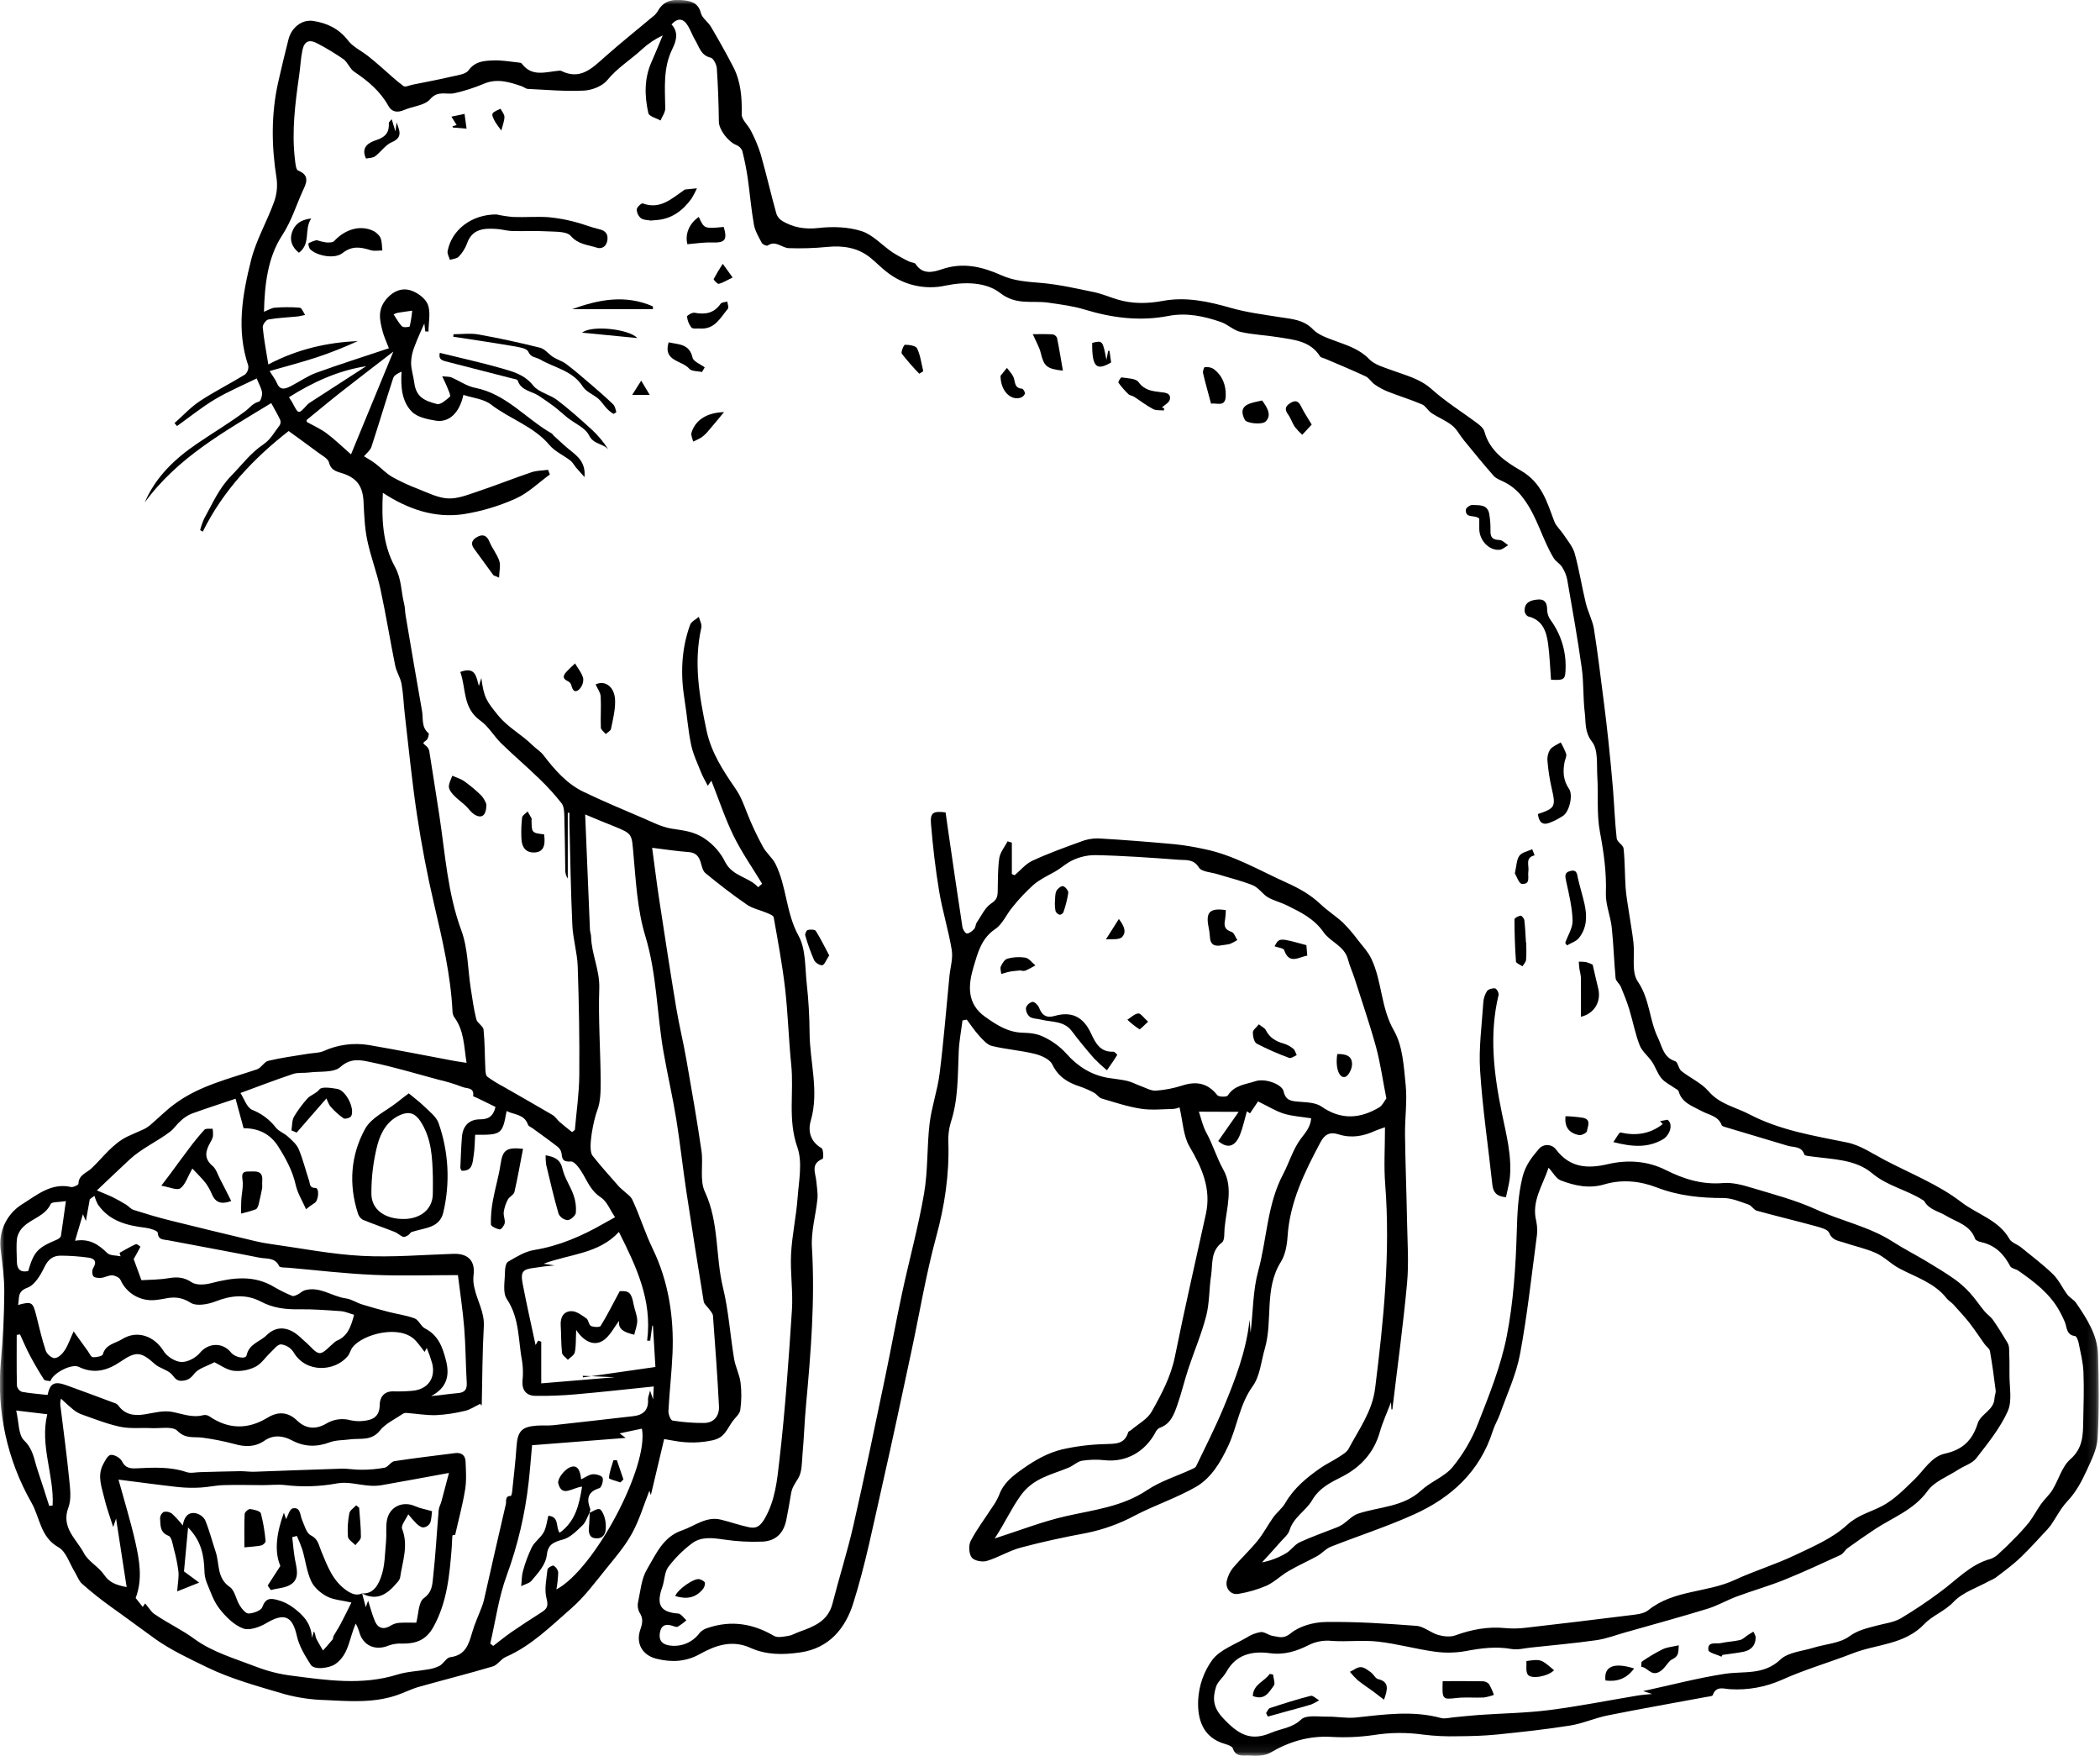<svg width="238" height="199" viewBox="0 0 238 199" fill="none" xmlns="http://www.w3.org/2000/svg">
<g clip-path="url(#clip0_30_76)">
<mask id="mask0_30_76" style="mask-type:luminance" maskUnits="userSpaceOnUse" x="0" y="0" width="238" height="199">
<path d="M237.863 0H0V198.926H237.863V0Z" fill="white"/>
</mask>
<g mask="url(#mask0_30_76)">
<path d="M175.504 132.312C174.808 134.395 173.541 136.142 174.113 138.377C174.242 139.022 174.249 139.686 174.136 140.335C173.552 144.713 173.082 149.116 172.266 153.452C171.831 155.766 170.792 157.967 170.002 160.209C169.77 160.859 169.395 161.463 169.189 162.12C167.729 166.73 164.473 169.706 160.227 171.608C157.159 172.996 153.935 174.026 150.8 175.268C150.251 175.486 149.829 176.009 149.3 176.303C148.223 176.9 147.09 177.397 146.026 178.017C145.168 178.517 144.436 179.262 143.544 179.669C142.528 180.104 141.462 180.414 140.371 180.595C139.491 180.766 138.821 179.961 139.048 179.072C139.172 178.551 139.41 178.064 139.743 177.645C140.633 176.592 141.655 175.648 142.524 174.579C143.192 173.76 143.683 172.797 144.299 171.934C144.712 171.362 145.312 170.909 145.66 170.314C146.642 168.606 148.107 167.412 149.678 166.318C150.297 165.888 150.992 165.571 151.623 165.161C152.065 164.869 152.617 164.58 152.846 164.147C154.005 161.947 155.516 159.952 155.847 157.31C156.809 149.616 157.595 141.931 156.987 134.159C156.827 132.097 156.964 130.012 156.964 127.726C156.392 127.932 156.116 128.008 155.859 128.126C154.524 128.744 153.152 128.994 151.713 128.533C150.765 128.23 150.153 128.487 149.655 129.422C147.859 132.796 146.179 136.19 145.924 140.108C145.859 141.089 145.664 142.19 145.159 142.991C143.25 146.052 144.279 149.602 143.347 152.807C142.928 154.246 142.807 155.91 141.977 157.06C140.476 159.142 140.228 161.63 139.196 163.833C138.344 165.661 137.28 167.475 135.519 168.486C133.336 169.736 130.902 170.536 128.664 171.7C126.925 172.638 125.056 173.313 123.118 173.704C120.625 174.167 118.133 174.699 115.684 175.356C114.358 175.71 113.146 176.478 111.825 176.87C111.313 177.022 110.384 176.839 110.12 176.469C109.802 176.03 109.754 175.102 110.013 174.602C110.697 173.278 111.614 172.077 112.426 170.821C112.741 170.389 113.007 169.923 113.22 169.432C113.73 168.012 114.766 167.232 115.985 166.376C117.359 165.409 118.766 164.626 120.328 164.238C121.926 163.873 123.556 163.669 125.195 163.629C126.353 163.578 127.442 163.699 127.862 162.287C127.894 162.176 128.094 162.12 128.207 162.026C128.997 161.345 130.043 160.808 130.525 159.943C131.635 157.974 132.703 155.977 133.164 153.681C134.249 148.29 135.493 142.931 136.666 137.555C137.287 134.709 136.235 132.328 134.812 129.919C134.096 128.698 134.061 127.076 133.679 125.474C133.47 125.566 133.248 125.624 133.021 125.648C131.774 125.676 130.501 125.814 129.285 125.625C127.781 125.393 126.316 124.896 124.852 124.468C124.539 124.375 124.321 124.005 124.015 123.829C123.491 123.539 122.942 123.297 122.374 123.105C121.012 122.665 119.936 122.01 119.26 120.608C118.977 120.018 118.013 119.592 117.281 119.412C115.677 119.018 114.008 118.9 112.414 118.514C111.876 118.384 111.401 117.82 110.991 117.38C110.467 116.811 110.039 116.154 109.568 115.529L109.081 115.626C108.933 116.813 108.701 117.998 108.653 119.19C108.539 121.878 108.613 124.574 107.751 127.187C107.532 127.928 107.441 128.701 107.482 129.473C107.591 133.117 107.058 136.646 106.092 140.175C104.933 144.439 104.215 148.822 103.286 153.149C102.206 158.187 101.142 163.226 99.999 168.25C98.973 172.758 98.078 177.316 96.686 181.713C95.814 184.457 94 186.757 90.702 187.231C88.748 187.514 86.864 187.535 85.034 186.708C82.98 185.783 81.106 186.415 79.305 187.423C77.727 188.307 76.077 188.372 74.383 187.944C72.786 187.542 72.028 186.195 72.573 184.635C72.818 183.929 72.927 183.367 72.471 182.701C72.277 182.329 72.225 181.9 72.325 181.493C72.589 180.253 72.693 178.887 73.314 177.839C74.325 176.134 75.129 174.137 77.293 173.406C78.749 172.908 80.026 171.774 81.72 172.191C82.762 172.448 83.78 172.809 84.827 173.035C85.638 173.211 86.09 173.035 86.642 172.11C87.872 170.006 88.074 167.699 88.331 165.471C88.987 159.811 89.379 154.133 89.752 148.433C89.888 146.33 89.548 144.197 89.654 142.086C89.761 139.976 90.239 137.854 90.394 135.727C90.535 133.811 90.969 131.699 90.368 129.993C89.263 126.858 89.993 123.746 89.673 120.638C89.379 117.771 89.307 114.876 88.978 112.014C88.665 109.307 88.16 106.62 87.685 103.934C87.645 103.723 87.18 103.552 86.883 103.427C86.141 103.108 85.295 102.953 84.647 102.501C83.024 101.388 81.476 100.187 79.954 98.936C79.641 98.681 79.537 98.135 79.409 97.702C79.201 97.008 78.841 96.603 78.042 96.545C76.751 96.455 75.467 96.251 73.91 96.062C74.19 98.128 74.42 100.021 74.707 101.907C75.333 106.009 75.961 110.114 76.642 114.21C76.971 116.191 77.46 118.144 77.801 120.127C78.401 123.538 78.999 126.951 79.497 130.378C79.729 131.928 79.265 133.717 79.889 135.04C81.511 138.525 81.071 142.308 81.937 145.886C82.577 148.526 82.751 151.273 83.198 153.961C83.351 154.887 83.815 155.75 83.93 156.666C84.055 157.696 84.044 158.738 83.898 159.765C83.833 160.228 83.316 160.633 83.008 161.065C82.589 161.651 82.273 162.384 81.72 162.787C81.166 163.189 80.433 163.27 79.757 163.365C79.032 163.455 78.299 163.47 77.571 163.409C76.853 163.361 76.141 163.196 75.27 163.058C74.781 165.115 74.288 167.197 73.766 169.4C73.683 169.169 73.632 169.025 73.595 168.919C72.964 170.511 72.468 172.207 71.641 173.723C70.867 175.143 69.787 176.411 68.758 177.677C67.479 179.246 66.267 180.917 64.751 182.236C62.434 184.253 60.228 186.479 57.322 187.745C56.777 187.977 56.395 188.654 55.848 188.819C53.067 189.645 50.261 190.348 47.473 191.133C46.585 191.385 45.751 191.827 44.873 192.112C42.242 192.984 39.526 192.753 36.847 192.63C35.308 192.591 33.778 192.37 32.291 191.97C29.279 191.08 26.178 190.249 23.369 188.872C21.416 187.921 19.378 186.968 17.613 185.718C15.949 184.529 14.31 183.291 12.635 182.106C11.476 181.281 10.362 180.395 9.298 179.452C8.925 179.123 8.753 178.566 8.477 178.121C7.879 177.156 7.497 175.807 6.623 175.315C4.566 174.158 4.538 171.976 3.578 170.284C0.798 165.42 -0.415 159.82 0.102 154.244C0.341 151.636 0.464 149.019 0.485 146.395C0.496 144.791 0.267 143.183 0.077 141.586C-0.055 140.585 0.105 139.567 0.539 138.655C0.972 137.742 1.66 136.974 2.519 136.442C4.1 135.473 5.787 133.973 8.037 134.494C8.294 134.554 8.888 134.263 8.89 134.14C8.904 133.115 9.835 132.897 10.382 132.375C11.692 131.123 12.76 129.598 14.449 128.774C15.031 128.492 15.636 128.26 16.218 127.985C16.489 127.864 16.744 127.708 16.975 127.522C17.886 126.742 18.739 125.879 19.698 125.162C22.5 123.04 25.881 122.26 29.13 121.163C29.612 120.999 29.937 120.31 30.414 120.196C31.886 119.844 33.397 119.652 34.894 119.4C35.494 119.301 36.143 119.322 36.685 119.09C38.28 118.367 40.054 118.13 41.783 118.408C45 118.956 48.203 119.597 51.412 120.196C51.82 120.273 52.233 120.326 52.877 120.428C52.576 118.553 52.61 116.776 51.486 115.261C51.361 115.067 51.291 114.843 51.285 114.613C51.081 110.478 50.138 106.477 49.199 102.462C48.42 99.132 47.779 95.752 47.266 92.38C46.692 88.585 46.323 84.758 45.876 80.942C45.742 79.785 45.711 78.628 45.51 77.499C45.382 76.786 44.933 76.136 44.789 75.417C44.203 72.524 43.737 69.606 43.111 66.723C42.706 64.851 42.001 63.044 41.614 61.17C41.322 59.749 41.273 58.273 41.199 56.817C41.114 55.176 40.504 54.225 38.965 53.684C38.27 53.436 37.533 53.39 37.288 52.404C37.174 51.941 36.488 51.611 36.029 51.261C34.998 50.486 33.944 49.736 32.715 48.839C28.857 51.847 25.318 55.5 22.982 60.242L22.683 60.066C22.797 59.612 22.952 59.17 23.147 58.745C24.073 57.088 24.797 55.343 26.208 53.911C27.408 52.689 28.407 51.312 29.881 50.331C30.639 49.824 31.137 48.915 31.714 48.16C31.765 48.066 31.793 47.962 31.798 47.854C31.802 47.748 31.782 47.641 31.74 47.543C31.475 46.974 31.151 46.432 30.738 45.675C25.545 48.841 20.152 51.8 16.401 56.935C17.643 54.029 19.817 51.981 22.343 50.262C24.162 49.024 26.05 47.899 27.814 46.578C28.314 46.201 28.653 45.682 29.341 45.511C29.545 45.46 29.737 44.817 29.698 44.479C29.645 44.016 29.364 43.553 29.091 42.88C27.508 43.66 25.867 44.345 24.359 45.247C22.85 46.15 21.49 47.258 20.062 48.276L19.777 47.941C20.732 47.098 21.608 46.136 22.66 45.442C24.305 44.354 26.087 43.472 27.772 42.434C27.911 42.307 28.017 42.148 28.08 41.972C28.143 41.795 28.162 41.606 28.134 41.42C26.769 37.391 27.471 33.388 28.456 29.471C29.028 27.198 30.261 25.1 31.063 22.876C31.372 22.019 31.469 21.101 31.343 20.199C30.762 16.543 30.72 12.914 31.533 9.293C31.897 7.673 32.286 6.074 32.692 4.471C33.017 3.163 34.182 2.178 35.487 2.372C37.04 2.603 38.416 3.24 39.447 4.591C40.006 5.32 40.942 5.748 41.695 6.338C42.198 6.731 42.68 7.15 43.162 7.567C44.013 8.303 44.826 9.087 45.728 9.751C45.931 9.902 46.423 9.659 46.796 9.587C48.286 9.288 49.781 9.011 51.262 8.661C51.908 8.513 52.779 8.416 53.102 7.967C53.864 6.921 54.905 6.884 55.943 6.845C56.858 6.808 57.783 6.984 58.701 7.076C58.851 7.09 59.064 7.106 59.136 7.206C60.295 8.772 61.88 8.131 63.361 8.011C63.438 7.996 63.518 8.002 63.593 8.027C65.762 9.115 67.101 7.738 68.545 6.454C70.399 4.806 72.343 3.27 74.239 1.668C74.418 1.475 74.57 1.258 74.691 1.023C75.337 0.065 76.313 -0.099 77.342 0.012C78.269 0.111 79.129 0.285 79.428 1.467C79.578 2.055 80.26 2.488 80.586 3.052C81.458 4.538 82.304 6.037 83.096 7.567C83.972 9.254 84.1 11.072 84.06 12.956C84.049 13.567 84.785 14.168 85.098 14.807C85.547 15.658 85.918 16.547 86.209 17.463C86.848 19.706 87.367 21.98 87.993 24.227C88.119 24.578 88.365 24.872 88.688 25.058C89.949 25.794 91.254 26.004 92.771 25.833C94.375 25.65 96.129 25.704 97.638 26.187C98.931 26.601 99.967 27.793 101.149 28.594C101.757 28.977 102.387 29.323 103.035 29.633C103.267 29.755 103.659 29.741 103.775 29.922C104.583 31.181 105.812 30.824 106.776 30.498C109.167 29.684 111.364 30.237 113.496 31.192C114.958 31.847 116.439 31.924 117.985 32.058C119.999 32.229 121.992 32.689 123.978 33.099C124.886 33.286 125.753 33.668 126.645 33.934C128.344 34.443 130.047 34.416 131.79 34.094C134.434 33.603 136.981 34.166 139.535 34.897C141.329 35.408 143.203 35.642 145.053 35.936C146.404 36.151 147.727 36.202 148.811 37.324C149.44 37.974 150.452 38.303 151.344 38.634C152.721 39.145 154.077 39.56 155.173 40.691C155.796 41.334 156.841 41.617 157.736 41.948C159.298 42.531 160.897 42.887 162.234 44.079C163.856 45.536 165.752 46.705 167.509 48.024C167.807 48.255 168.148 48.566 168.236 48.901C168.822 51.115 170.679 52.349 172.361 53.318C174.746 54.707 175.323 56.877 176.155 59.082C176.361 59.626 176.869 60.05 177.195 60.554C177.659 61.248 178.25 61.942 178.468 62.715C178.98 64.566 179.269 66.457 179.719 68.317C179.951 69.312 180.477 70.249 180.646 71.251C181.086 74.014 181.413 76.805 181.772 79.582C181.958 81.028 182.131 82.476 182.282 83.925C182.474 85.748 182.655 87.572 182.804 89.4C182.954 91.267 183.019 93.141 183.225 95.002C183.272 95.407 183.965 95.74 184.006 96.145C184.164 97.624 184.136 99.118 184.238 100.604C184.31 101.583 184.495 102.557 184.639 103.531C184.799 104.628 185.007 105.718 185.126 106.817C185.288 108.305 184.88 110.144 185.615 111.213C186.984 113.21 186.912 115.554 187.895 117.574C188.375 118.563 188.511 119.812 189.855 120.242C190.168 120.344 190.222 121.089 190.551 121.349C191.554 122.151 192.824 122.698 193.635 123.646C194.907 125.13 196.703 125.442 198.27 126.263C201.758 128.084 205.568 128.684 209.361 129.459C210.865 129.767 212.246 130.734 213.651 131.467C216.566 132.988 219.709 134.23 222.281 136.209C224.082 137.597 226.517 138.222 227.743 140.39C227.975 140.807 228.617 140.985 229.029 141.316C230.262 142.318 231.539 143.278 232.675 144.382C233.335 145.027 233.736 145.934 234.297 146.684C234.57 147.045 235.041 147.265 235.293 147.635C236.512 149.419 237.715 151.261 237.778 153.494C237.868 156.65 237.91 159.818 237.729 162.967C237.657 164.212 237.017 165.459 236.482 166.635C235.912 167.882 235.266 169.09 234.285 170.122C233.537 170.916 233.038 171.943 232.406 172.848C232.153 173.174 231.877 173.484 231.583 173.773C231.018 174.387 230.457 175.004 229.873 175.599C229.377 176.108 228.872 176.613 228.332 177.073C227.625 177.67 226.883 178.23 226.142 178.785C225.911 178.923 225.672 179.045 225.426 179.151C224.061 179.908 222.436 180.421 221.41 181.502C220.383 182.583 219.018 183.041 218.119 183.99C215.845 186.387 212.694 186.271 209.971 187.338C207.303 188.381 204.529 189.168 201.927 190.346C200.095 191.159 198.093 191.521 196.092 191.401C195.396 191.373 194.495 190.966 194.113 192.068C194.064 192.209 193.624 192.232 193.362 192.28C189.654 192.975 185.946 193.616 182.238 194.363C180.78 194.652 179.385 195.289 177.925 195.52C175.195 195.955 172.442 196.251 169.692 196.531C168.199 196.682 166.695 196.723 165.196 196.73C163.887 196.766 162.577 196.704 161.277 196.543C159.408 196.28 157.509 196.299 155.646 196.601C154.048 196.828 152.432 196.894 150.821 196.8C148.32 196.67 146.109 197.339 143.973 198.591C143.333 198.963 142.401 198.97 141.618 198.917C140.96 198.875 140.059 199.148 139.725 198.109C139.648 197.878 139.171 197.7 138.847 197.607C136.297 196.89 135.697 194.768 135.792 192.639C135.873 190.992 136.432 189.404 137.4 188.069C138.293 186.912 139.95 186.334 141.289 185.547C141.773 185.228 142.32 185.016 142.893 184.924C143.328 184.887 143.785 185.295 144.253 185.362C144.93 185.459 145.454 185.751 146.285 185.063C147.294 184.23 148.904 183.8 150.262 183.784C153.685 183.737 157.117 183.959 160.533 184.221C161.37 184.286 162.139 185.005 162.99 185.251C163.604 185.427 164.38 185.508 164.948 185.297C166.802 184.626 168.639 184.281 170.6 184.476C171.367 184.545 172.139 184.533 172.903 184.438C176.766 183.996 180.628 183.533 184.491 183.05C185.288 182.946 186.245 182.904 186.808 182.444C189.682 180.13 193.447 180.486 196.599 179.022C198.805 177.996 201.165 177.291 203.361 176.245C205.447 175.257 207.674 174.313 209.329 172.792C210.583 171.635 211.987 171.339 213.324 170.633C214.661 169.928 215.841 168.729 216.976 167.625C218.07 166.57 218.888 165.045 220.42 164.707C222.439 164.261 223.539 163.201 224.142 161.276C224.478 160.204 225.996 159.788 226.042 158.434C226.054 158.133 226.211 157.828 226.174 157.539C225.989 156.053 225.787 154.565 225.528 153.089C225.477 152.804 225.12 152.578 224.927 152.309C224.353 151.509 223.82 150.689 223.213 149.903C222.647 149.181 222.014 148.514 221.396 147.82C221.164 147.566 220.84 147.387 220.631 147.126C219.24 145.34 217.125 144.719 215.241 143.713C214.314 143.22 213.556 142.41 212.613 141.982C211.454 141.459 210.196 141.207 208.993 140.795C208.36 140.577 207.656 140.564 207.31 139.694C207.15 139.3 206.353 139.092 205.806 138.942C203.579 138.333 201.329 137.798 199.102 137.183C198.757 137.088 198.523 136.609 198.175 136.489C197.248 136.174 196.284 135.751 195.334 135.746C192.731 135.746 190.236 135.498 187.754 134.543C185.9 133.825 183.835 133.599 181.837 134.196C180.104 134.714 178.458 134.353 176.869 133.744C176.356 133.538 176.03 132.879 175.504 132.312ZM41.039 180.546C41.172 181.044 41.304 181.544 41.454 182.108C41.563 181.805 41.64 181.597 41.721 181.372C41.99 182.201 42.184 182.971 42.49 183.686C42.856 184.561 43.556 184.684 44.36 184.149C44.654 183.981 44.984 183.887 45.322 183.876C45.925 183.835 46.534 183.865 47.176 183.865C47.435 182.918 47.408 181.551 48.029 181.088C49.002 180.394 48.993 179.524 49.088 178.684C49.368 176.166 49.503 173.63 49.718 171.105C49.746 170.775 49.934 170.462 50.024 170.136C50.288 169.162 50.541 168.188 50.882 166.896C48.101 167.403 45.67 167.859 43.234 168.285C42.783 168.357 42.325 168.374 41.869 168.336C40.641 168.25 39.359 167.852 38.201 168.081C36.238 168.443 34.233 168.505 32.252 168.264C31.452 168.183 30.63 168.276 29.823 168.276C28.321 168.276 26.81 168.227 25.32 168.276C24.454 168.301 23.591 168.507 22.725 168.551C21.893 168.6 21.058 168.583 20.229 168.5C18 168.252 15.775 167.947 13.43 167.651C14.106 170.12 14.809 172.385 15.332 174.692C15.796 176.775 16.192 178.91 15.376 181.067L16.176 182.074L16.454 181.68C16.758 182.064 16.998 182.388 17.26 182.691C17.37 182.8 17.494 182.894 17.629 182.969C19.052 183.941 20.607 184.656 22.032 185.702C24.064 187.199 26.667 187.942 29.091 188.877C30.351 189.36 31.664 189.69 33.003 189.86C37.009 190.381 41.023 190.992 45.037 189.742C46.161 189.39 47.382 189.36 48.553 189.147C49.006 189.084 49.445 188.943 49.85 188.731C50.286 188.472 50.606 187.824 51.03 187.771C52.738 187.56 53.116 186.343 53.505 184.994C53.797 183.971 54.256 182.999 54.631 182.002C54.725 181.749 54.802 181.49 54.863 181.227C55.681 177.626 56.485 174.021 57.331 170.427C57.407 170.108 57.187 169.481 57.917 169.502C57.995 169.333 58.04 169.151 58.049 168.965C58.221 167.283 58.425 165.603 58.538 163.916C58.654 162.19 59.106 161.66 60.823 161.535C61.437 161.491 62.063 161.553 62.677 161.489C65.713 161.16 68.744 160.806 71.778 160.461C72.916 160.332 73.52 159.753 73.442 158.552C73.425 158.321 73.548 158.09 73.674 157.564L74.016 158.564C74.044 158.076 74.07 157.562 74.095 157.097C71.083 157.405 68.179 157.733 65.273 157.985C63.741 158.124 62.204 158.183 60.666 158.161C59.678 158.145 59.145 157.548 59.213 156.481C59.295 155.753 59.284 155.018 59.18 154.292C58.717 151.907 58.916 149.389 57.435 147.182C56.942 146.443 57.227 145.159 57.229 144.122C57.229 143.727 57.317 143.123 57.574 142.965C58.501 142.426 59.479 141.809 60.506 141.64C63.37 141.177 65.95 140.052 68.431 138.631C68.846 138.4 69.266 138.169 69.706 137.919C69.124 137.067 68.779 136.114 68.095 135.674C67.067 135.008 66.656 134.054 66.105 133.09C65.762 132.49 65.148 131.581 64.7 131.606C63.831 131.657 63.715 131.393 63.646 130.708C63.6 130.412 63.448 130.143 63.217 129.952C62.29 129.228 61.328 128.55 60.378 127.855C60.195 127.721 59.915 127.624 59.845 127.45C59.428 126.236 58.314 126.333 57.414 125.891C56.937 128.536 56.849 128.6 53.85 128.58C53.799 129.359 53.806 130.16 53.679 130.94C53.551 131.72 53.586 132.719 52.316 132.652C52.256 132.511 52.168 132.409 52.172 132.31C52.221 131.153 52.26 129.996 52.351 128.839C52.453 127.559 53.164 126.837 54.404 126.828C55.285 126.828 55.887 126.56 56.156 125.423L54.103 124.419C53.936 124.338 53.614 124.236 53.623 124.188C53.783 123.186 52.863 123.357 52.416 123.165C51.517 122.82 50.594 122.539 49.656 122.325C47.127 121.645 44.613 120.886 42.054 120.356C40.94 120.124 39.793 119.814 38.578 120.897C37.823 121.578 36.245 121.36 35.033 121.522C34.425 121.601 33.772 121.499 33.209 121.689C31.225 122.35 29.269 123.105 27.251 123.845C27.666 124.477 27.965 125.493 28.586 125.754C29.644 126.172 30.571 126.868 31.267 127.767C31.601 128.198 32.212 128.399 32.627 128.783C33.091 129.207 33.621 129.656 33.853 130.209C34.34 131.366 34.636 132.617 35.044 133.818C35.156 134.145 35.044 134.601 35.753 134.603C36.217 134.603 36.124 136.051 35.635 136.32C35.306 136.532 34.989 136.764 34.687 137.014C34.291 136.116 33.735 135.232 33.517 134.272C33.153 132.652 32.393 131.264 31.529 129.901C30.637 128.494 29.318 127.832 27.608 127.837C27.302 126.715 27.005 125.622 26.697 124.496C25.021 125.06 23.337 125.597 21.68 126.203C21.223 126.402 20.806 126.682 20.449 127.029C20.03 127.393 19.719 127.888 19.291 128.221C17.81 129.348 16.072 130.107 14.69 131.38C13.518 132.462 12.373 133.575 10.982 134.883C11.849 135.253 12.338 135.436 12.804 135.667C13.312 135.917 13.805 136.199 14.289 136.493C14.581 136.672 14.818 136.989 15.128 137.088C16.463 137.512 17.807 137.919 19.165 138.259C22.435 139.078 25.714 139.86 28.993 140.645C29.554 140.779 30.124 140.876 30.694 140.959C34.124 141.434 37.545 142.116 40.991 142.299C44.437 142.482 47.922 142.181 51.389 142.068C53.095 142.017 53.894 142.903 53.663 144.548C53.617 145.001 53.65 145.458 53.76 145.9C54.07 147.364 54.919 148.665 54.833 150.273C54.666 153.221 54.664 156.178 54.601 159.131C54.601 159.175 54.562 159.214 54.534 159.272L54.448 159.054C53.818 159.355 53.289 159.728 52.698 159.86C51.621 160.126 50.521 160.288 49.412 160.346C48.3 160.378 47.181 160.179 46.064 160.096C45.915 160.087 45.767 160.125 45.642 160.204C44.759 160.813 43.697 161.287 43.056 162.093C42.073 163.317 40.815 162.93 39.635 163.095C38.88 163.201 38.073 163.159 37.378 163.421C35.874 163.985 34.481 163.953 33.056 163.189C32.062 162.662 30.97 162.553 29.995 163.229C28.908 163.974 27.802 163.969 26.586 163.622C25.402 163.306 24.199 163.066 22.984 162.903C21.995 162.757 21.045 163.083 20.099 162.12C19.564 161.574 18.155 161.868 17.135 161.817C15.958 161.759 14.744 161.905 13.61 161.662C12.079 161.334 10.598 160.737 9.117 160.214C8.732 160.042 8.379 159.807 8.072 159.52C7.669 159.196 7.302 158.825 6.913 158.476C6.813 158.817 6.801 159.177 6.878 159.524C7.21 162.218 7.574 164.906 7.842 167.604C7.947 168.669 8.109 169.861 7.752 170.809C6.888 173.105 8.679 174.391 9.511 175.986C10.016 176.939 11.184 177.524 11.805 178.443C12.394 179.318 13.14 179.586 14.354 179.831C13.951 177.224 13.576 174.785 13.156 172.068C12.994 172.545 12.925 172.725 12.829 173.024C12.461 171.851 12.079 170.851 11.84 169.819C11.546 168.565 11.008 167.287 11.65 165.994C11.882 165.552 12.192 164.906 12.544 164.853C12.941 164.793 13.638 165.191 13.824 165.575C14.199 166.35 14.785 166.404 15.446 166.373C17.365 166.283 19.272 166.168 21.147 166.802C21.629 166.964 22.217 166.802 22.755 166.802C24.247 166.765 25.737 166.716 27.23 166.695C27.767 166.695 28.308 166.776 28.852 166.758C32.122 166.649 35.389 166.508 38.657 166.413C39.424 166.39 40.196 166.547 40.963 166.533C41.844 166.537 42.724 166.46 43.591 166.302C43.994 166.218 44.3 165.624 44.696 165.561C46.977 165.207 49.269 164.948 51.558 164.65C52.267 164.557 52.717 164.867 52.761 165.557C52.81 166.628 52.884 167.725 52.715 168.773C52.43 170.529 51.959 172.244 51.586 173.908C51.54 173.908 51.28 173.935 51.276 173.984C51.224 174.447 51.231 174.91 51.194 175.372C50.944 178.485 50.678 181.574 49.09 184.397C48.281 185.838 47.13 186.248 45.614 186.232C45.089 186.197 44.562 186.27 44.066 186.445C42.513 187.104 41.074 186.445 40.683 184.804C40.581 184.515 40.462 184.233 40.323 183.959C39.554 185.651 39.552 187.481 37.99 188.562C37.373 188.99 35.626 189.279 35.209 188.617C34.567 187.606 33.899 186.516 33.647 185.378C33.146 183.113 32.229 182.701 30.203 183.904C29.434 184.367 28.254 184.786 27.536 184.51C26.5 184.115 25.573 183.177 24.861 182.266C24.196 181.416 23.846 180.31 23.418 179.295C23.26 178.88 23.176 178.442 23.17 177.999C23.11 176.277 22.85 174.639 21.316 173.072C21.147 174.924 21.003 176.516 20.852 178.05L22.574 179.322L20.081 180.317C20.152 179.339 20.287 178.698 20.222 178.075C20.114 177.215 19.943 176.364 19.71 175.53C19.571 174.995 19.46 174.158 19.117 174.026C18.051 173.616 18.213 172.767 18.141 172.001C18.148 171.859 18.191 171.721 18.265 171.6C18.339 171.479 18.442 171.378 18.565 171.307C18.725 171.273 18.89 171.274 19.05 171.308C19.21 171.343 19.36 171.411 19.492 171.508C19.932 171.924 20.342 172.371 20.718 172.846C20.855 171.948 21.258 171.316 22.15 171.457C22.379 171.501 22.596 171.594 22.786 171.729C22.976 171.865 23.135 172.039 23.251 172.242C23.731 173.399 24.046 174.648 24.447 175.851C24.896 177.193 24.549 178.797 26.043 179.818C26.625 180.216 26.739 181.238 27.177 181.919C27.408 182.3 27.856 182.844 28.182 182.823C28.727 182.798 29.573 182.499 29.723 182.108C30.09 181.086 30.611 181.055 31.494 181.303C32.134 181.475 32.734 181.772 33.26 182.175C34.474 183.076 35.274 184.027 35.357 185.582L35.566 184.848C35.767 185.121 35.728 185.403 35.828 185.621C36.059 186.102 36.342 186.547 36.606 187.009C36.965 186.602 37.339 186.204 37.681 185.783C37.77 185.674 37.742 185.477 37.816 185.346C38.066 184.899 38.356 184.476 38.594 184.024C39.042 183.173 39.464 182.307 39.827 181.581C38.74 181.326 37.795 181.278 37.047 180.887C36.335 180.512 35.596 179.871 35.269 179.163C34.761 178.066 34.62 176.805 34.279 175.627C34.096 175.085 33.884 174.554 33.645 174.035L33.121 174.169C33.22 175.007 33.278 175.851 33.429 176.68C33.612 177.672 33.976 178.783 33.051 179.47C32.435 179.933 31.492 179.947 30.694 180.165L30.337 179.656L31.772 177.434C31.04 175.703 31.38 173.595 32.173 171.404L32.425 172.131C32.609 171.809 32.813 170.987 33.172 170.913C34.073 170.728 33.994 171.67 34.242 172.237C34.511 172.855 34.731 173.72 35.225 173.963C36.066 174.38 36.124 175.074 36.4 175.738C37.109 177.436 37.707 179.179 39.389 180.285C39.973 180.644 40.423 180.81 41.039 180.546ZM80.218 89.034C79.933 88.479 79.659 88.032 79.469 87.553C79.055 86.498 78.542 85.454 78.322 84.358C77.975 82.706 77.859 81.002 77.59 79.334C77.112 76.43 77.205 73.572 78.213 70.793C78.348 70.423 78.862 70.189 79.201 69.893C79.305 70.303 79.567 70.747 79.486 71.113C78.591 75.062 79.254 78.892 80.076 82.77C80.605 85.274 81.958 87.324 83.321 89.305C83.963 90.231 84.29 91.144 84.672 92.128C85.192 93.444 85.795 94.727 86.477 95.967C86.848 96.661 87.532 97.179 87.879 97.874C89.168 100.437 89.064 103.427 90.5 106.023C91.337 107.534 91.228 109.596 91.427 111.424C91.627 113.252 91.743 115.149 91.752 117.015C91.773 120.337 92.859 123.63 91.884 126.997C91.548 128.154 91.838 129.357 93.107 130.095C93.325 130.223 93.339 131.252 93.23 131.305C91.821 131.872 92.442 132.925 92.519 133.865C92.572 134.524 92.707 135.193 92.642 135.841C92.461 137.671 91.907 139.511 92.018 141.313C92.38 147.302 91.898 153.239 91.351 159.184C91.177 161.051 91.119 162.928 90.95 164.798C90.871 165.723 90.91 166.76 90.47 167.491C90.139 168.039 89.775 168.521 89.664 169.169C89.492 170.191 89.318 171.217 89.11 172.235C88.811 173.697 87.951 174.595 86.436 174.676C84.977 174.737 83.516 174.659 82.072 174.445C80.774 174.259 79.476 174.07 78.399 174.893C77.393 175.652 76.498 176.547 75.738 177.552C75.296 178.154 75.326 179.086 75.057 179.838C74.341 181.842 74.86 182.678 76.862 182.826C77.189 182.849 77.483 183.321 77.789 183.587C77.493 183.859 77.171 184.102 76.828 184.314C76.663 184.397 76.376 184.272 76.158 184.2C75.425 183.969 74.941 184.168 74.797 184.952C74.658 185.7 74.876 186.227 75.701 186.412C76.374 186.551 77.073 186.492 77.713 186.241C78.352 185.991 78.905 185.561 79.305 185.003C79.564 184.731 79.894 184.536 80.257 184.441C82.89 183.566 85.356 183.966 87.731 185.366C88.141 185.598 88.839 185.438 89.386 185.348C89.807 185.278 90.199 185.022 90.612 184.885C92.271 184.295 93.856 183.668 94.354 181.68C95.107 178.718 96.046 175.8 96.723 172.822C97.99 167.269 99.14 161.669 100.31 156.083C100.973 152.92 101.543 149.736 102.222 146.578C103.038 142.783 104.076 139.029 104.732 135.209C105.179 132.606 105.042 129.908 105.357 127.277C105.589 125.382 106.252 123.54 106.488 121.647C106.952 117.982 107.237 114.298 107.601 110.621C107.698 109.628 108.02 108.601 107.867 107.65C107.501 105.417 106.813 103.235 106.44 101.002C106.016 98.475 105.724 95.911 105.513 93.366C105.404 92.068 105.758 91.873 107.167 92.052C107.26 92.713 107.353 93.396 107.452 94.074C107.985 97.73 108.511 101.386 109.075 105.037C109.119 105.317 109.408 105.773 109.577 105.771C109.86 105.771 110.185 105.5 110.405 105.264C110.572 105.081 110.555 104.744 110.701 104.528C111.214 103.779 111.628 102.839 112.324 102.379C112.945 101.978 113.058 101.627 113.072 101.027C113.1 99.759 113.072 98.482 113.251 97.233C113.35 96.568 113.865 95.965 114.194 95.331L114.676 95.474V99.037L114.993 99.172C115.654 98.614 116.235 97.885 116.993 97.533C118.761 96.714 120.601 96.048 122.437 95.381C123.074 95.121 123.756 94.989 124.444 94.995C127.354 95.162 130.263 95.395 133.167 95.659C134.274 95.781 135.374 95.963 136.462 96.203C139.822 96.879 142.744 98.635 145.82 100.016C147.226 100.65 148.536 101.377 149.664 102.453C150.457 103.209 151.407 103.8 152.213 104.552C152.833 105.176 153.405 105.845 153.926 106.553C154.45 107.217 155.048 107.858 155.407 108.608C156.647 111.188 156.475 114.161 157.979 116.772C158.98 118.509 159.096 120.833 159.309 122.924C159.497 124.776 159.214 126.673 159.235 128.547C159.275 131.852 159.407 135.156 159.467 138.46C159.509 140.774 159.678 143.088 159.467 145.388C159.027 150.167 158.369 154.926 157.801 159.693H157.694C157.68 159.462 157.666 159.216 157.646 158.881C157.194 160.073 156.7 161.142 156.38 162.259C155.72 164.573 154.251 166.193 152.188 167.274C150.835 167.968 149.553 168.544 148.696 170.002C148 171.191 146.591 171.918 146.146 173.392C146 173.871 145.521 174.259 145.166 174.662C144.471 175.46 143.741 176.242 143.027 177.032C143.995 176.845 144.922 176.491 145.766 175.986C146.327 175.655 146.721 175.016 147.298 174.75C148.659 174.118 150.079 173.632 151.47 173.079C151.721 172.985 151.96 172.862 152.183 172.714C152.767 172.313 153.275 171.719 153.917 171.508C156.327 170.714 159.015 170.772 161.066 168.879C162.153 167.875 163.722 167.327 164.64 166.216C165.85 164.731 166.82 163.067 167.515 161.283C168.776 158.062 170.092 154.804 170.76 151.425C171.52 147.559 171.78 143.558 171.898 139.624C171.96 137.498 172.041 135.459 172.549 133.376C172.873 132.055 173.608 131.113 174.403 130.186C174.525 130.041 174.678 129.927 174.85 129.85C175.023 129.774 175.211 129.739 175.4 129.746C175.588 129.753 175.773 129.804 175.939 129.893C176.105 129.982 176.249 130.108 176.359 130.262C177.93 132.326 179.925 132.444 182.224 131.907C184.454 131.384 186.725 131.539 188.769 132.564C190.854 133.61 192.921 134.251 195.294 134.048C196.365 133.957 197.512 134.279 198.569 134.596C201.014 135.334 203.514 135.984 205.823 137.039C208.689 138.354 211.848 138.974 214.527 140.702C215.755 141.494 217.064 142.153 218.318 142.908C219.41 143.562 220.501 144.227 221.544 144.96C222.176 145.415 222.757 145.936 223.277 146.515C223.866 147.156 224.35 147.903 224.9 148.563C225.199 148.922 225.618 149.19 225.88 149.567C226.464 150.405 226.995 151.277 227.521 152.152C227.638 152.371 227.7 152.616 227.701 152.865C227.734 153.818 227.755 154.771 227.741 155.725C227.722 157.132 228.075 158.721 227.542 159.908C226.677 161.829 225.289 163.539 223.98 165.23C223.516 165.827 222.615 166.082 221.936 166.524C220.742 167.299 219.231 167.857 218.46 168.935C216.895 171.099 214.52 171.929 212.471 173.285C211.433 173.979 210.411 174.674 209.401 175.414C209.099 175.632 208.912 176.041 208.592 176.189C206.455 177.17 204.321 178.161 202.14 179.038C200.391 179.732 198.567 180.25 196.81 180.905C195.682 181.324 194.627 181.953 193.485 182.293C190.516 183.205 187.517 184.02 184.53 184.871L184.298 184.934C183.177 185.246 182.074 185.679 180.933 185.843C178.458 186.197 175.962 186.415 173.476 186.683C172.751 186.759 171.995 186.968 171.302 186.843C169.548 186.53 167.87 186.75 166.148 187.074C164.986 187.285 163.796 187.31 162.626 187.148C160.464 186.854 158.338 186.25 156.172 186.007C154.459 185.813 152.695 186.044 150.974 185.929C150.068 185.826 149.151 185.987 148.334 186.391C146.969 187.086 145.553 187.548 143.905 187.317C141.933 187.051 140.079 187.447 138.983 189.446C138.652 190.05 138.001 190.52 137.811 191.147C137.421 192.419 137.461 193.461 138.624 194.689C140.36 196.54 141.739 197.332 144.058 196.337C145.185 195.853 146.429 195.812 147.46 194.835C148.042 194.282 149.43 194.527 150.459 194.509C151.488 194.49 152.605 194.719 153.655 194.608C156.878 194.266 160.088 193.791 163.309 194.662C163.759 194.784 164.29 194.622 164.783 194.581C165.738 194.495 166.693 194.379 167.648 194.314C170.296 194.132 172.964 194.099 175.592 193.764C178.943 193.338 182.261 192.672 185.596 192.118C186.06 192.042 186.523 192.017 187.246 191.938L186.219 191.614C189.424 190.92 192.412 190.128 195.447 189.661C197.617 189.323 199.851 189.858 201.776 188.041C202.664 187.204 204.254 187.095 205.538 186.697C206.898 186.276 208.497 186.206 209.577 185.42C210.58 184.688 211.591 184.494 212.661 184.202C213.588 183.948 214.599 183.844 215.405 183.381C216.954 182.457 218.453 181.453 219.896 180.373C221.75 179.031 223.308 177.24 225.646 176.622C226.004 176.481 226.326 176.263 226.589 175.983C227.143 175.488 227.676 174.97 228.19 174.435C228.805 173.832 229.386 173.195 229.931 172.529C230.445 171.862 230.835 171.101 231.321 170.414C231.724 169.851 232.267 169.384 232.624 168.794C233.319 167.651 233.687 166.177 234.637 165.344C236.077 164.08 236.072 162.592 236.1 161.005C236.135 159.154 236.202 157.303 236.123 155.452C236.077 154.35 235.796 153.253 235.578 152.163C235.523 151.877 235.347 151.407 235.166 151.384C234.169 151.256 234.269 150.421 234.019 149.801C233.843 149.376 233.641 148.962 233.416 148.561C232.322 146.568 230.563 145.245 228.751 143.984C228.459 143.78 227.961 143.729 227.824 143.47C227.101 142.082 226.112 141.091 224.538 140.744C224.286 140.689 223.912 140.552 223.843 140.362C223.282 138.789 221.757 138.483 220.545 137.748C219.697 137.234 218.603 137.067 218.072 136.079C218.059 136.049 218.012 136.035 217.98 136.014C216.14 134.813 213.929 134.418 212.158 132.928C210.291 131.356 207.711 131.363 205.345 131.039C205.046 130.998 204.541 130.97 204.492 130.82C204.173 129.838 203.285 130.028 202.601 129.82C200.245 129.11 197.885 128.413 195.529 127.705C195.385 127.661 195.169 127.603 195.13 127.499C194.729 126.421 193.658 126.342 192.826 125.879C191.816 125.324 190.604 124.972 190.242 123.642C190.205 123.503 189.976 123.41 189.828 123.304C189.316 122.938 188.701 122.658 188.31 122.193C187.846 121.649 187.633 120.916 187.234 120.317C186.799 119.664 186.099 119.134 185.825 118.431C185.318 117.119 185.063 115.712 184.648 114.36C184.384 113.497 184.046 112.655 183.698 111.815C183.55 111.466 183.137 111.176 183.102 110.836C182.919 108.92 182.871 106.99 182.662 105.079C182.523 103.793 181.967 102.52 181.999 101.254C182.083 98.885 181.768 96.615 181.33 94.294C180.938 92.244 181.158 90.082 181.028 87.974C180.945 86.635 181.147 84.966 180.437 84.057C179.568 82.939 179.742 81.87 179.61 80.778C179.402 79.103 179.501 77.386 179.267 75.713C178.804 72.365 178.203 69.035 177.624 65.703C177.522 65.188 177.323 64.697 177.038 64.256C176.806 63.87 176.326 63.627 176.088 63.238C174.776 61.089 174.224 58.543 172.649 56.472C172.058 55.645 171.264 54.982 170.343 54.549C169.967 54.373 169.536 54.207 169.277 53.911C168.118 52.596 167.02 51.24 165.912 49.889C165.448 49.338 165.128 48.653 164.589 48.221C163.879 47.651 162.999 47.307 162.234 46.8C161.835 46.538 161.585 46.002 161.17 45.823C159.9 45.282 158.572 44.875 157.284 44.37C156.764 44.16 156.27 43.892 155.81 43.572C155.432 43.313 155.177 42.843 154.779 42.646C153.247 41.929 151.68 41.29 150.128 40.622C149.952 40.545 149.697 40.522 149.613 40.39C148.506 38.618 146.633 38.497 144.86 38.206C143.435 37.974 141.975 37.924 140.573 37.602C139.794 37.424 139.143 36.755 138.371 36.487C136.462 35.825 134.483 35.408 132.46 35.792C129.197 36.431 126.047 36.024 122.903 35.068C121.586 34.666 120.194 34.497 118.824 34.295C116.995 34.027 115.197 34.633 113.343 33.192C111.781 31.974 109.387 31.898 107.202 32.352C106.03 32.616 104.813 32.611 103.643 32.338C102.473 32.065 101.38 31.53 100.447 30.773C99.821 30.288 99.269 29.707 98.653 29.209C97.216 28.052 95.559 27.802 93.754 27.978C92.306 28.122 90.85 28.168 89.395 28.117C88.607 28.092 87.919 27.192 86.999 27.823C86.888 27.897 86.433 27.703 86.338 27.527C85.986 26.861 85.576 26.176 85.444 25.444C85.133 23.718 84.996 21.973 84.749 20.226C84.594 19.171 84.385 18.123 84.123 17.089C84.059 16.938 83.966 16.802 83.849 16.689C83.731 16.576 83.592 16.487 83.439 16.429C82.466 16.029 81.481 14.645 81.472 13.803C81.448 11.785 81.377 9.763 81.24 7.75C81.21 7.312 80.86 6.613 80.545 6.535C79.418 6.271 79.256 5.322 78.793 4.559C78.478 4.033 78.278 3.436 77.958 2.916C77.442 2.071 76.818 1.99 76.105 2.765C76.99 3.719 76.589 4.744 76.172 5.605C75.129 7.768 75.37 10.02 75.395 12.283C75.395 12.745 75.045 13.208 74.858 13.655C74.38 13.379 73.56 13.192 73.479 12.817C73.041 10.86 72.997 8.883 73.857 6.977C74.297 6 74.691 5.003 75.106 4.013C74.25 4.411 73.461 4.941 72.767 5.581C71.481 6.771 69.97 7.678 68.828 9.08C68.276 9.76 67.108 10.216 66.191 10.265C64.089 10.371 61.968 10.177 59.857 10.077C59.609 10.077 59.377 9.858 59.127 9.772C57.704 9.284 56.307 8.846 54.779 9.513C53.731 9.954 52.645 10.302 51.535 10.552C50.622 10.783 49.651 10.184 48.743 11.246C48.131 11.961 46.791 12.035 45.804 12.461C45.046 12.789 44.414 12.713 44.017 11.998C43.09 10.33 41.7 9.166 40.147 8.129C39.647 7.796 39.417 7.065 38.924 6.706C37.982 6.052 37 5.459 35.983 4.929C35.056 4.424 34.495 4.656 34.279 5.669C34.08 6.606 34.048 7.576 33.906 8.527C33.457 11.695 33.044 14.865 33.427 18.072C33.478 18.512 33.536 19.229 33.784 19.324C35.243 19.891 34.643 20.897 34.284 21.693C33.533 23.357 33.017 25.081 31.967 26.682C30.345 29.177 29.995 32.21 29.918 35.327C30.382 35.145 30.757 34.89 31.151 34.864C32.09 34.787 33.033 34.787 33.971 34.864C34.203 34.888 34.379 35.397 34.581 35.684C34.282 35.744 33.987 35.83 33.686 35.862C32.595 35.971 31.492 36.008 30.416 36.2C30.145 36.248 29.749 36.801 29.777 37.088C29.9 38.4 30.154 39.701 30.409 41.295C33.753 39.539 37.079 38.81 40.555 38.643C39.022 39.353 37.449 39.975 35.844 40.506C34.152 41.059 32.428 41.506 30.558 42.045C30.956 42.688 31.225 43.019 31.38 43.396C31.763 44.322 32.384 44.042 32.989 43.736C33.948 43.248 34.843 42.6 35.848 42.237C38.527 41.265 41.248 40.407 44.075 39.46C43.772 38.662 43.521 38.146 43.38 37.609C43.026 36.264 42.724 35.033 43.906 33.752C44.692 32.898 45.589 32.659 46.39 32.858C47.192 33.057 48.184 33.758 48.476 34.478C48.838 35.374 48.562 36.526 48.562 37.567L48.198 37.553C48.142 37.067 48.085 36.58 48.026 36.091L48.288 36.211C47.846 37.225 47.361 38.224 46.981 39.259C46.739 39.843 46.606 40.466 46.59 41.098C46.59 41.86 46.856 42.612 46.953 43.375C47.162 44.995 48.112 45.416 49.526 45.779C49.931 45.884 50.576 45.317 50.995 44.937C51.111 44.831 50.837 44.266 50.705 43.926C50.553 43.537 50.36 43.165 50.117 42.639C50.629 42.695 50.916 42.663 51.15 42.76C52.056 43.144 52.907 43.762 53.846 43.942C57.382 44.636 59.597 47.448 62.522 49.109C62.617 49.163 62.666 49.287 62.754 49.364C63.363 49.912 63.954 50.486 64.591 50.997C65.488 51.715 66.39 52.402 66.242 54.056C65.808 53.568 65.546 53.281 65.289 52.983C65.071 52.721 64.911 52.393 64.652 52.191C63.868 51.585 62.893 51.162 62.274 50.428C60.471 48.288 57.778 47.48 55.648 45.835C54.821 45.196 53.577 45.094 52.518 44.745C52.091 46.742 50.919 47.899 49.41 47.668C48.451 47.51 47.289 47.277 46.669 46.64C45.533 45.483 45.403 43.827 45.51 42.109C45.088 42.299 44.669 42.517 44.564 42.836C43.714 45.428 42.942 48.047 42.092 50.639C41.959 51.041 41.542 51.349 41.257 51.701C41.686 51.972 42.136 52.215 42.539 52.522C43.178 53.008 43.737 53.624 44.425 54.024C45.364 54.55 46.341 55.005 47.347 55.385C48.462 55.82 49.6 56.41 50.752 56.475C51.843 56.535 52.995 56.072 54.075 55.711C56.142 55.017 58.17 54.212 60.235 53.51C60.826 53.311 61.484 53.321 62.112 53.233C62.181 53.409 62.249 53.587 62.318 53.765C61.036 54.691 59.864 55.866 58.446 56.493C56.55 57.347 54.547 57.944 52.492 58.266C49.227 58.728 46.235 57.696 43.392 55.84C43.239 58.721 43.35 61.658 44.752 64.206C45.526 65.61 45.447 67.01 45.797 68.396C45.911 68.84 45.897 69.322 45.976 69.77C46.585 73.364 47.19 76.96 47.83 80.549C47.983 81.405 47.73 82.388 48.566 83.078C48.657 83.152 48.527 83.71 48.335 83.858C47.892 84.219 47.871 84.161 48.258 84.494C48.441 84.629 48.575 84.819 48.641 85.036C49.039 87.5 49.41 89.971 49.799 92.44C50.464 96.795 50.726 101.201 52.284 105.422C53.041 107.465 53.011 109.795 53.352 111.993C53.535 113.166 53.693 114.349 53.982 115.494C54.093 115.929 54.761 116.256 54.803 116.67C54.953 118.148 54.935 119.643 55.007 121.131C55.02 121.434 55.048 121.855 55.238 122.006C55.799 122.41 56.388 122.775 57 123.098C58.867 124.174 60.747 125.229 62.603 126.324C62.923 126.511 63.134 126.872 63.421 127.122C63.885 127.524 64.364 127.902 64.839 128.279L65.152 128.024C65.328 125.96 65.637 123.896 65.653 121.83C65.688 117.723 65.614 113.611 65.474 109.503C65.421 107.939 64.937 106.389 64.865 104.822C64.689 101.016 64.633 97.2 64.538 93.389C64.527 92.959 64.538 92.526 64.538 92.096H64.348V99.553C64.15 99.258 64.051 98.907 64.065 98.552C64.028 96.508 64.017 94.467 63.956 92.426C63.943 91.948 63.915 91.364 63.648 91.02C62.887 90.053 62.059 89.139 61.171 88.287C59.748 86.898 58.235 85.617 56.814 84.233C55.98 83.421 55.38 82.321 54.453 81.664C52.406 80.213 52.844 78.001 52.165 76.138C53.913 75.481 53.971 76.696 54.272 77.728L54.552 76.83C54.842 79.052 55.146 79.454 56.471 81.079C57.584 82.442 59.139 83.233 60.353 84.443C60.756 84.844 61.28 85.138 61.616 85.6C62.881 87.239 64.232 88.803 66.123 89.715C68.341 90.784 70.619 91.73 72.883 92.702C73.912 93.144 74.943 93.683 76.028 93.875C77.37 94.106 78.577 94.146 79.88 95.032C80.87 95.702 81.669 96.618 82.197 97.691C83.054 99.327 84.855 99.347 85.928 100.528L86.373 100.134C85.291 98.343 84.076 96.615 83.156 94.743C82.188 92.773 81.497 90.668 80.621 88.456L80.218 89.034ZM157.122 124.465C156.709 122.383 156.452 120.502 155.963 118.681C155.252 116.087 154.373 113.537 153.555 110.973C153.31 110.207 152.969 109.469 152.765 108.694C152.362 107.171 150.774 106.738 149.998 105.621C148.951 104.114 147.449 103.376 145.91 102.612C145.361 102.342 144.768 102.161 144.2 101.918C143.953 101.825 143.719 101.701 143.505 101.548C142.981 101.136 142.55 100.532 141.963 100.299C140.68 99.789 139.324 99.463 137.998 99.054C137.264 98.822 136.184 98.794 135.878 98.297C135.266 97.302 134.392 97.482 133.628 97.42C130.471 97.186 127.315 96.955 124.17 96.892C123.061 96.882 121.971 97.185 121.026 97.765C120.543 98.077 120.059 98.491 119.512 98.792C118.692 99.243 117.823 99.662 117.121 100.264C116.269 101.033 115.481 101.869 114.764 102.765C114.069 103.58 113.638 104.7 112.801 105.262C111.218 106.326 110.82 107.939 110.344 109.529C109.707 111.648 109.554 113.745 111.679 115.235C112.928 116.112 114.178 116.945 115.83 117.01C116.643 117.042 117.468 117.07 118.344 117.519C119.3 117.976 120.158 118.615 120.868 119.4C122.133 120.828 123.679 121.811 125.593 122.133C126.316 122.253 127.053 122.311 127.762 122.478C128.27 122.596 128.743 122.862 129.238 123.038C129.822 123.246 130.43 123.614 131.007 123.579C132.042 123.502 133.065 123.3 134.052 122.978C135.635 122.482 136.9 122.746 137.961 124.091C138.13 124.303 139.037 124.308 139.15 124.128C139.889 122.95 141.183 122.873 142.279 122.508C143.375 122.142 145.308 122.853 145.479 123.665C145.711 124.75 146.425 124.769 147.284 124.838C148.144 124.907 149.12 124.931 149.764 125.379C151.996 126.934 154.153 126.768 156.345 125.454C156.702 125.211 156.902 124.736 157.122 124.465ZM66.318 92.281C66.506 96.816 66.68 101.074 66.86 105.329C66.872 105.595 66.983 105.859 66.99 106.125C67.036 108.108 67.98 109.913 67.917 111.965C67.796 115.462 68.054 118.97 68.077 122.473C68.077 123.614 68.077 124.843 67.669 125.87C67.308 126.796 66.573 130.195 67.143 130.931C68.082 132.139 69.124 133.268 70.128 134.422C70.278 134.596 70.466 134.735 70.631 134.885C70.985 135.23 71.47 135.519 71.667 135.94C72.519 137.761 73.094 139.682 73.984 141.519C75.752 145.171 76.392 149.22 76.22 153.32C76.128 155.509 75.868 157.694 75.757 159.883C75.736 160.248 76.005 160.924 76.22 160.959C77.392 161.149 78.577 161.241 79.764 161.234C80.943 161.234 81.537 160.408 81.483 159.327C81.312 155.91 81.055 152.494 80.802 149.079C80.783 148.829 80.547 148.588 80.389 148.359C80.181 148.056 79.808 147.79 79.754 147.468C79.069 143.303 78.41 139.129 77.778 134.945C77.374 132.252 77.082 129.54 76.651 126.847C76.237 124.301 75.659 121.804 75.212 119.275C74.431 114.879 74.457 110.387 73.127 106.03C72.234 103.089 72.072 99.903 71.792 96.809C71.581 94.509 71.729 94.495 69.62 93.637C68.568 93.227 67.528 92.79 66.318 92.281ZM135.873 125.963C136.121 126.685 136.302 127.582 136.731 128.367C137.475 129.716 137.889 131.19 138.652 132.55C139.79 134.584 139.006 136.912 138.789 139.117C138.731 139.689 138.823 140.527 138.494 140.779C137.173 141.785 137.456 143.225 137.257 144.52C137.025 146.041 137.083 147.623 136.705 149.1C136.182 151.131 135.343 153.082 134.682 155.081C134.219 156.47 133.894 157.9 133.405 159.274C133.039 160.306 132.64 161.375 131.424 161.785C131.218 161.896 131.055 162.071 130.96 162.285C129.753 164.541 127.598 165.702 125.213 165.455C124.356 165.359 123.489 165.377 122.636 165.51C122.105 165.601 121.649 166.068 121.125 166.288C119.179 167.107 117.121 167.445 115.67 169.463C114.581 170.983 113.867 172.61 112.729 174.322C115.603 173.396 118.15 172.397 120.789 171.797C123.962 171.078 127.183 170.731 130.013 168.838C131.523 167.824 133.34 167.269 135.014 166.498C135.213 166.408 135.477 166.309 135.558 166.14C136.613 163.944 137.723 161.769 138.657 159.522C139.996 156.305 141.259 153.043 141.616 149.539C141.651 149.944 141.683 150.352 141.736 151.002C142.021 148.503 142.003 146.187 142.592 144.035C143.59 140.383 143.602 136.482 145.421 133.043C146.116 131.722 146.538 130.213 147.419 129.04C147.968 128.309 148.517 127.714 148.601 126.71C147.525 126.541 146.473 126.479 145.5 126.187C144.573 125.895 143.713 125.345 142.578 124.799L141.665 126.152L141.312 125.921C141.062 126.798 140.881 127.668 140.568 128.487C139.991 129.993 139.099 130.172 138.066 129.288L140.383 125.979L135.873 125.963ZM48.121 153.184C47.781 152.756 47.454 152.258 47.051 151.849C45.308 150.046 41.116 151.155 39.955 152.663C39.723 152.957 39.649 153.369 39.413 153.656C37.957 155.428 34.641 155.627 33.246 153.179C33.088 152.944 32.88 152.746 32.638 152.599C32.395 152.452 32.124 152.359 31.842 152.328C31.454 152.316 31.03 152.899 30.655 153.253C30.076 153.795 29.61 154.54 28.936 154.873C28.17 155.253 27.311 155.408 26.46 155.32C25.645 155.206 24.892 154.626 24.298 154.35C23.445 154.813 22.491 155.044 22.023 155.644C21.594 156.199 21.281 156.403 20.632 156.454C19.907 156.509 19.763 155.991 19.372 155.63C18.864 155.167 18.064 155.019 17.55 154.556C15.986 153.154 15.432 153.077 13.68 154.271C12.201 155.28 10.667 155.727 8.925 154.875C8.116 154.48 5.984 155.583 5.717 156.495C5.469 156.44 5.089 156.467 4.99 156.312C4.413 155.424 3.877 154.505 3.381 153.568C2.971 152.797 2.635 151.988 2.267 151.196L1.894 151.259C1.894 153.177 1.873 155.093 1.917 157.009C1.943 157.161 2.007 157.304 2.103 157.426C2.199 157.547 2.324 157.642 2.466 157.703C3.435 157.881 4.422 157.951 5.391 158.059C5.678 156.727 6.167 156.474 7.502 156.951C9.312 157.599 11.112 158.277 12.913 158.948C13.088 158.991 13.249 159.081 13.376 159.209C14.143 160.302 15.198 160.452 16.422 160.253C17.436 160.089 18.507 159.79 19.485 159.973C20.674 160.191 21.802 160.681 23.045 160.346C23.273 160.3 23.511 160.344 23.707 160.468C25.888 161.963 28.087 161.998 30.335 160.628C31.533 159.899 32.653 159.971 33.693 160.977C34.692 161.94 35.846 161.977 36.984 161.299C37.398 161.051 37.858 160.89 38.336 160.827C38.815 160.764 39.301 160.8 39.765 160.933C40.216 161.03 40.68 161.054 41.139 161.005C42.231 160.903 43.021 160.542 43.035 159.189C43.035 158.379 43.48 157.641 44.539 157.652C45.297 157.674 46.057 157.65 46.812 157.58C48.499 157.395 49.377 156.155 48.99 154.51C48.815 153.905 48.607 153.31 48.367 152.728L48.121 153.184ZM8.343 150.854C8.996 151.761 9.469 152.425 9.949 153.082C10.134 153.337 10.317 153.776 10.531 153.776C10.911 153.809 11.601 153.665 11.655 153.462C11.965 152.305 13.061 152.228 13.828 151.745C15.534 150.671 17.476 151.365 18.551 153.101C18.931 153.714 19.849 154.29 20.549 154.322C21.249 154.355 22.185 153.86 22.651 153.293C23.578 152.166 25.2 152.041 26.18 153.246C26.644 153.825 27.853 154.045 27.953 153.559C28.222 152.265 29.459 152.036 30.208 151.296C31.283 150.231 32.558 150.31 33.749 151.275C34.108 151.566 34.428 151.902 34.78 152.2C35.262 152.61 35.758 153.323 36.245 153.318C36.731 153.313 37.26 152.624 37.765 152.224C37.87 152.112 37.989 152.016 38.12 151.937C39.426 151.418 39.781 150.285 40.131 148.975C39.577 148.817 39.114 148.6 38.641 148.565C37.067 148.452 35.489 148.334 33.916 148.352C32.384 148.378 30.97 148.223 29.57 147.482C27.921 146.608 26.201 146.763 24.437 147.457C23.575 147.795 22.268 148.033 21.608 147.614C20.572 146.959 19.689 146.92 18.637 147.151C18.299 147.225 17.942 147.26 17.608 147.302C16.791 147.388 15.967 147.213 15.255 146.802C14.544 146.391 13.982 145.764 13.65 145.013C13.527 144.75 13.054 144.525 12.723 144.507C12.322 144.486 11.912 144.738 11.497 144.789C11.184 144.819 10.723 144.789 10.57 144.606C10.495 144.461 10.455 144.299 10.455 144.135C10.455 143.971 10.495 143.81 10.57 143.664C11.013 142.97 10.695 142.591 10.074 142.507C9.012 142.356 7.941 142.279 6.869 142.276C6 142.276 5.458 142.702 5.038 143.565C4.603 144.47 3.944 145.601 3.115 145.904C1.907 146.348 2.23 147.061 2.046 147.862C3.569 147.438 3.722 147.538 4.081 148.947C4.44 150.356 4.742 151.724 5.189 153.057C5.314 153.427 5.884 153.915 6.218 153.885C6.623 153.846 7.082 153.39 7.337 152.996C7.724 152.411 7.942 151.726 8.343 150.854ZM9.402 137.562L8.505 140.587C10.155 140.309 11.172 141.017 12.15 141.975C12.473 142.288 13.152 142.234 13.668 142.348L13.55 141.952C14.162 141.616 14.762 141.258 15.404 140.969C15.511 140.92 15.923 141.251 15.912 141.272C15.68 141.734 15.432 142.172 15.149 142.66L16.027 145.055C16.943 144.995 18.046 145.011 19.119 144.824C20.076 144.666 20.841 144.706 21.712 145.286C22.231 145.64 23.2 145.58 23.886 145.402C26.361 144.761 28.769 144.421 31.109 145.846C31.755 146.224 32.427 146.555 33.121 146.834C33.281 146.902 33.552 146.765 33.746 146.67C34.013 146.541 34.238 146.298 34.514 146.207C36.221 145.696 37.612 146.902 39.197 147.119C39.821 147.2 40.398 147.6 41.014 147.795C42.01 148.107 43.019 148.385 44.027 148.646C45.035 148.908 46.052 149.028 47 149.389C47.463 149.567 47.695 150.282 48.159 150.518C49.704 151.305 50.177 152.689 50.562 154.221C51.007 156.002 50.539 157.31 48.861 158.184C49.899 158.103 50.882 157.932 51.873 157.853C52.654 157.793 52.942 157.465 52.898 156.678C52.775 154.595 52.777 152.513 52.61 150.444C52.446 148.426 52.135 146.418 51.899 144.479C48.611 144.479 45.452 144.588 42.302 144.449C39.107 144.31 35.923 143.93 32.736 143.648C32.354 143.616 31.726 143.648 31.635 143.463C31.172 142.445 30.206 142.66 29.431 142.507C25.955 141.813 22.479 141.184 19.003 140.522C18.509 140.429 17.942 140.522 17.875 139.675C17.856 139.444 16.992 139.173 16.484 139.113C14.368 138.858 12.392 138.356 11.094 136.473C10.928 136.163 10.797 135.836 10.702 135.498L10.176 135.882L9.733 138.349C9.569 137.984 9.488 137.792 9.39 137.562H9.402ZM70.218 162.412L70.913 162.926L60.302 163.754C60.172 165.173 60.07 166.584 59.908 167.986C59.507 171.56 58.682 175.073 57.449 178.452C56.522 180.933 56.172 183.629 55.563 186.227L55.901 186.496C56.585 185.973 57.25 185.422 57.957 184.934C59.085 184.162 60.231 183.408 61.396 182.671C62.028 182.27 62.158 181.939 61.936 181.099C61.669 180.084 61.936 178.917 62.049 177.825C62.068 177.649 62.615 177.332 62.745 177.402C62.883 177.484 63.003 177.595 63.093 177.729C63.183 177.863 63.242 178.015 63.266 178.175C63.242 178.819 63.172 179.46 63.057 180.095C67.4 177.797 73.565 166.114 72.751 161.875L70.218 162.412ZM62.851 143.382C62.258 143.44 61.952 143.461 61.646 143.5C61.303 143.544 60.951 143.609 60.617 143.648C59.227 143.81 58.969 144.074 59.243 145.499C59.681 147.792 60.202 150.069 60.698 152.402L60.99 151.904L61.34 152.022V156.745L69.683 156.051L66.042 155.889L66.072 156.067L74.281 154.889C74.176 153.161 74.088 151.684 74 150.206H73.924L73.692 151.907H73.342C73.954 147.279 72.033 143.363 70.142 139.589C67.852 142.086 64.552 142.084 61.602 143.192L62.851 143.382ZM44.583 39.835C42.536 41.413 40.643 42.859 38.757 44.336C37.41 45.395 36.092 46.495 34.766 47.575C34.731 47.605 34.766 47.719 34.766 47.806C35.524 48.232 36.337 48.589 37.028 49.107C37.955 49.801 38.805 50.632 39.781 51.483L44.583 39.835ZM7.465 136.095C6.67 136.23 5.87 136.165 5.752 136.417C5.112 137.78 3.643 138.051 2.693 138.962C2.309 139.311 2.044 139.772 1.935 140.279C1.817 141.149 1.905 142.047 1.912 142.933C1.919 143.819 2.311 144.203 3.196 144.021C3.84 141.82 4.248 141.383 6.44 140.464C6.626 140.388 6.869 140.21 6.904 140.045C7.096 138.814 7.256 137.569 7.465 136.102V136.095ZM5.578 170.633L5.965 170.58C6.151 167.16 4.496 163.807 5.358 160.244L1.836 159.823C2.146 161.142 2.067 162.574 2.732 163.213C3.773 164.208 3.861 165.388 4.25 166.535C4.712 167.894 5.136 169.266 5.578 170.633ZM41.498 41.492C38.314 41.987 35.473 43.294 32.748 45.009C32.933 45.303 33.068 45.488 33.172 45.689C33.834 46.957 33.83 46.957 34.794 45.891C34.9 45.778 35.02 45.68 35.151 45.599C37.266 44.227 39.383 42.858 41.503 41.492H41.498ZM44.608 35.619C44.979 36.17 45.211 36.649 45.575 36.986C45.734 37.137 46.409 37.06 46.434 36.973C46.568 36.389 46.662 35.798 46.717 35.202C46.163 35.281 45.607 35.35 45.058 35.445C44.904 35.487 44.755 35.545 44.613 35.619H44.608Z" fill="black"/>
<path d="M170.677 135.651C169.627 135.577 169.228 135.1 169.135 134.246C168.672 129.931 168.021 125.627 167.745 121.3C167.576 118.754 167.942 116.174 168.107 113.613C168.131 113.15 168.274 112.702 168.521 112.31C168.674 112.079 169.145 111.949 169.448 111.993C169.622 112.018 169.893 112.518 169.84 112.738C168.751 117.225 169.307 121.693 170.206 126.09C170.714 128.579 171.379 131.007 171.103 133.568C171.008 134.272 170.813 134.961 170.677 135.651Z" fill="black"/>
<path d="M56.254 24.297C56.885 24.435 57.524 24.531 58.168 24.586C59.493 24.637 60.83 24.519 62.154 24.609C63.172 24.703 64.179 24.884 65.166 25.15C66.093 25.382 66.986 25.761 67.915 25.974C68.61 26.134 68.918 26.488 68.842 27.177C68.761 27.909 68.223 28.258 67.625 28.059C66.622 27.728 65.539 27.712 64.687 26.731C64.223 26.201 62.981 26.268 62.082 26.215C60.721 26.136 59.352 26.215 57.989 26.173C57.414 26.157 56.849 25.97 56.274 25.942C54.837 25.845 53.493 25.921 52.914 27.626C52.708 28.17 52.392 28.665 51.987 29.082C51.774 29.313 51.329 29.332 50.988 29.445C50.893 29.114 50.671 28.751 50.729 28.457C51.185 26.041 53.438 24.297 56.254 24.297Z" fill="black"/>
<path d="M174.294 92.234C176.255 91.591 176.336 91.383 175.861 89.335C175.63 88.321 175.47 87.293 175.383 86.257C175.332 85.796 175.435 85.332 175.675 84.936C175.944 84.568 176.466 84.383 176.878 84.117C177.126 84.534 177.335 84.975 177.502 85.431C177.571 85.693 177.383 86.023 177.323 86.324C177.105 87.407 177.163 88.43 177.826 89.388C178.303 90.082 177.868 91.963 177.145 92.44C176.664 92.759 176.15 93.025 175.611 93.231C174.762 93.553 174.403 93.093 174.294 92.234Z" fill="black"/>
<path d="M51.403 37.87C52.349 37.87 53.317 37.734 54.23 37.898C56.573 38.317 58.902 38.824 61.211 39.402C61.757 39.538 62.177 40.131 62.691 40.457C63.206 40.783 63.757 40.92 64.207 41.272C65.185 42.017 66.114 42.822 67.048 43.623C67.878 44.335 68.703 45.055 69.488 45.816C69.697 46.02 69.76 46.383 69.85 46.684C69.85 46.719 69.565 46.915 69.512 46.888C69.242 46.721 68.994 46.522 68.775 46.293C68.441 45.941 68.186 45.506 67.825 45.191C67.254 44.699 66.434 44.4 66.052 43.803C64.893 41.98 62.847 41.686 61.199 40.723C60.736 40.453 60.184 40.55 59.864 39.837C59.683 39.437 58.719 39.316 58.084 39.205C55.85 38.821 53.607 38.497 51.364 38.15L51.403 37.87Z" fill="black"/>
<path d="M49.848 39.983C52.233 40.573 54.594 41.086 56.911 41.753C58.193 42.121 59.461 42.468 60.427 43.68C61.041 44.458 62.302 44.689 63.145 45.33C64.494 46.355 65.764 47.491 67.02 48.632C67.766 49.313 68.418 50.091 68.955 50.946C68.367 50.224 67.275 50.388 66.754 49.326C66.332 48.463 65.131 47.982 64.302 47.318C63.808 46.924 63.352 46.482 62.849 46.101C62.272 45.661 61.669 45.251 61.064 44.849C60.246 44.305 59.057 44.282 58.67 43.111C58.626 42.977 58.267 42.928 58.047 42.88C55.668 42.263 53.287 41.652 50.905 41.047C50.332 40.88 49.628 40.867 49.848 39.983Z" fill="black"/>
<path d="M175.782 77.022C175.678 75.659 175.631 74.285 175.448 72.929C175.258 71.527 174.825 70.235 173.18 69.844C173.072 69.784 172.98 69.698 172.912 69.594C172.845 69.491 172.803 69.373 172.79 69.25C172.742 68.199 173.543 67.991 174.322 67.928C175.101 67.866 175.353 68.359 175.342 69.113C175.355 69.52 175.489 69.914 175.726 70.245C176.868 71.795 177.469 73.677 177.437 75.602C177.409 77.001 177.344 77.096 175.782 77.022Z" fill="black"/>
<path d="M35.881 27.21C36.234 27.326 36.596 27.413 36.963 27.469C37.269 27.485 37.703 27.497 37.869 27.316C39.044 26.053 40.623 25.516 42.062 26.057C42.488 26.206 42.85 26.496 43.088 26.879C43.308 27.309 43.267 27.874 43.336 28.381C42.889 28.381 42.409 28.473 42.001 28.346C40.875 27.992 39.897 27.823 38.817 28.677C37.932 29.371 35.958 29.012 35.165 28.253C35.01 28.105 34.908 27.615 34.975 27.559C35.261 27.406 35.566 27.289 35.881 27.21Z" fill="black"/>
<path d="M73.759 24.991C73.449 24.928 72.962 24.952 72.647 24.732C72.499 24.608 72.379 24.455 72.296 24.281C72.213 24.107 72.168 23.918 72.165 23.725C72.176 23.478 72.702 22.996 72.839 23.047C74.832 23.785 76.128 22.494 77.541 21.529C77.57 21.503 77.604 21.483 77.641 21.471L78.985 21.337C78.807 21.747 78.597 22.143 78.359 22.522C77.361 23.89 76.091 24.836 74.329 24.94C74.176 24.954 74.023 24.972 73.759 24.991Z" fill="black"/>
<path d="M177.393 106.826C177.692 105.983 178.253 105.132 178.227 104.299C178.183 102.83 177.829 101.362 177.511 99.914C177.381 99.317 177.249 98.854 178.002 98.681C178.755 98.507 178.732 99.093 178.846 99.578C179.061 100.504 179.349 101.43 179.562 102.355C179.879 103.744 179.879 105.132 178.936 106.289C178.621 106.678 178.042 106.851 177.585 107.122L177.393 106.826Z" fill="black"/>
<path d="M180.502 109.297C180.706 110.174 180.898 111.067 181.121 111.954C181.51 113.488 180.701 114.837 179.172 115.212C179.172 113.733 179.184 112.245 179.172 110.76C179.135 110.433 179.078 110.109 179 109.79C178.961 109.517 178.952 109.239 178.931 108.964C179.207 108.958 179.483 108.974 179.756 109.013C180.012 109.086 180.262 109.182 180.502 109.297Z" fill="black"/>
<path d="M163.504 190.487C165.052 190.487 166.545 190.473 168.035 190.501C168.17 190.502 168.303 190.532 168.427 190.586C168.551 190.641 168.662 190.721 168.753 190.82C168.977 191.209 169.163 191.618 169.309 192.042C168.935 192.182 168.546 192.282 168.151 192.34C167.124 192.389 166.086 192.282 165.071 192.396C163.479 192.576 163.43 192.579 163.504 190.487Z" fill="black"/>
<path d="M55.125 91.123C55.125 92.447 54.573 92.796 53.755 92.28C53.359 92.026 53.086 91.586 52.731 91.262C52.3 90.864 51.804 90.519 51.408 90.094C51.157 89.83 50.879 89.462 50.872 89.133C50.872 88.724 51.118 88.309 51.259 87.898C51.723 88.103 52.223 88.242 52.622 88.527C53.319 89.021 53.974 89.572 54.58 90.174C54.813 90.458 54.998 90.779 55.125 91.123Z" fill="black"/>
<path d="M131.678 46.175L131.938 46.256L131.906 46.508C131.493 46.464 131.02 46.531 130.682 46.351C129.924 45.948 129.241 45.414 128.515 44.949C128.325 44.826 128.052 44.817 127.892 44.666C127.472 44.266 127.091 43.828 126.754 43.356C126.694 43.273 127.02 42.746 127.111 42.762C127.778 42.875 128.733 42.866 129.027 43.289C129.692 44.215 130.571 44.317 131.505 44.428C132.065 44.493 132.719 44.52 132.585 45.254C132.517 45.617 131.975 45.893 131.678 46.175Z" fill="black"/>
<path d="M182.845 129.406C183.167 128.968 183.499 128.283 183.668 128.323C185.413 128.718 187.014 128.492 188.442 127.365L188.141 127.032L188.982 126.874C189.677 127.372 189.258 128.651 188.416 129.123C186.72 130.081 184.968 129.954 182.845 129.406Z" fill="black"/>
<path d="M167.65 58.751L167.446 58.633C166.982 58.371 166.056 58.709 166.134 57.737C166.153 57.536 166.612 57.205 166.853 57.219C167.617 57.258 168.572 57.117 168.776 58.214C168.889 58.857 168.937 59.51 168.92 60.163C168.903 60.901 169.184 61.167 169.93 61.185C170.269 61.185 170.595 61.567 170.929 61.773C170.609 61.953 170.303 62.261 169.967 62.294C168.774 62.414 167.661 61.239 167.65 59.926C167.647 59.515 167.65 59.103 167.65 58.751Z" fill="black"/>
<path d="M117.051 37.865C117.807 37.865 118.555 37.84 119.299 37.884C119.407 37.904 119.51 37.95 119.596 38.019C119.682 38.087 119.751 38.176 119.795 38.277C120.045 39.499 120.242 40.73 120.462 42C118.608 41.79 118.316 41.496 117.95 39.98C117.793 39.337 117.431 38.735 117.051 37.865Z" fill="black"/>
<path d="M77.905 27.672C77.613 26.55 78.102 25.319 79.198 24.581C79.808 25.923 79.808 25.923 82.026 25.715C82.457 27.217 82.172 27.527 80.635 27.476C79.743 27.446 78.835 27.598 77.905 27.672Z" fill="black"/>
<path d="M67.502 77.552C68.554 77.043 69.68 77.783 69.713 79.403C69.736 80.46 69.46 81.532 69.249 82.582C69.203 82.814 68.858 82.98 68.651 83.177C68.457 82.932 68.107 82.694 68.095 82.441C68.046 81.263 68.146 80.079 68.077 78.906C68.049 78.454 67.71 78.022 67.502 77.552Z" fill="black"/>
<path d="M172.975 106.803C172.975 107.455 173.015 108.113 172.954 108.76C172.931 109.013 172.69 109.246 172.546 109.489C172.289 109.309 171.823 109.145 171.81 108.946C171.694 107.358 171.645 105.764 171.64 104.172C171.64 104.019 172.074 103.79 172.336 103.751C172.454 103.732 172.737 104.072 172.76 104.271C172.859 105.111 172.889 105.958 172.943 106.801L172.975 106.803Z" fill="black"/>
<path d="M61.667 94.541C61.857 95.904 61.521 96.531 60.624 96.587C59.653 96.649 59.117 96.091 59.09 94.913C59.059 94.151 59.086 93.388 59.171 92.63C59.206 92.377 59.581 92.167 59.801 91.947C59.95 92.204 60.102 92.461 60.242 92.725C60.272 92.785 60.242 92.875 60.242 92.956C60.267 94.37 60.267 94.37 61.667 94.541Z" fill="black"/>
<path d="M56.562 65.448C56.04 65.217 55.945 65.217 55.906 65.159C55.17 64.159 54.44 63.156 53.716 62.151C53.224 61.47 53.658 61.038 54.2 60.781C54.742 60.524 55.187 60.684 55.456 61.348C55.767 62.111 56.327 62.782 56.587 63.558C56.756 64.069 56.585 64.692 56.562 65.448Z" fill="black"/>
<path d="M79.362 37.227C79.017 37.199 78.526 37.299 78.359 37.111C78.077 36.753 77.906 36.321 77.865 35.867C77.852 35.746 78.45 35.385 78.707 35.436C79.914 35.667 80.913 35.505 81.666 34.423C81.789 34.244 82.169 34.244 82.428 34.163C82.456 34.443 82.618 34.837 82.489 34.992C81.652 35.989 81.019 37.329 79.362 37.227Z" fill="black"/>
<path d="M137.252 45.738C136.916 44.472 136.603 43.378 136.343 42.267C136.297 42.059 136.457 41.607 136.54 41.603C136.873 41.557 137.211 41.62 137.504 41.781C138.552 42.54 138.962 43.658 138.918 44.895C138.869 46.184 137.859 45.613 137.252 45.738Z" fill="black"/>
<path d="M195.098 187.715C194.578 187.47 193.654 187.271 193.617 186.968C193.492 185.926 194.49 186.304 195.047 186.174C195.756 186.012 196.502 185.998 197.209 185.825C197.54 185.744 197.818 185.438 198.124 185.241C198.319 185.114 198.52 184.996 198.717 184.876C198.81 185.107 198.984 185.325 198.979 185.547C198.961 186.433 198.46 186.979 197.61 187.153C196.819 187.312 196.013 187.396 195.213 187.514C195.174 187.581 195.128 187.648 195.098 187.715Z" fill="black"/>
<path d="M156.851 192.59C156.45 192.283 156.051 191.97 155.643 191.665C155.052 191.232 154.436 190.834 153.868 190.376C153.552 190.083 153.259 189.768 152.99 189.432C153.398 189.24 153.808 188.895 154.213 188.9C154.619 188.904 155.02 189.24 155.372 189.492C155.676 189.709 155.875 190.186 156.185 190.258C157.458 190.549 157.286 191.394 156.851 192.59Z" fill="black"/>
<path d="M190.261 186.426C190.201 187.227 190.293 187.652 189.494 188.025C189.03 188.235 188.72 189.089 188.025 189.45C187.086 189.936 186.72 188.9 186.009 188.869C186.034 188.659 185.981 188.33 186.097 188.256C186.845 187.738 187.629 187.274 188.444 186.868C188.961 186.627 189.566 186.586 190.261 186.426Z" fill="black"/>
<path d="M64.849 35.033C67.861 33.925 70.888 33.358 73.989 34.712C73.989 34.818 73.989 34.927 74 35.033H64.849Z" fill="black"/>
<path d="M93.977 108.256C93.624 108.784 93.453 109.314 93.189 109.365C92.924 109.415 92.394 109.078 92.262 108.784C91.864 107.875 91.529 106.939 91.26 105.984C91.21 105.813 91.404 105.405 91.546 105.373C91.838 105.306 92.35 105.308 92.456 105.477C93.01 106.356 93.467 107.298 93.977 108.256Z" fill="black"/>
<path d="M75.78 38.789C76.888 39.044 78.123 38.926 78.489 40.52C78.591 40.971 79.391 41.263 79.868 41.626L79.564 42.149C79.071 42.038 78.378 42.091 78.121 41.783C77.314 40.825 75.11 40.957 75.78 38.789Z" fill="black"/>
<path d="M143.041 45.379C143.519 46.047 144.23 47.019 143.426 47.769C143.018 48.151 141.282 47.973 141.078 47.572C140.168 45.797 141.794 45.666 143.041 45.379Z" fill="black"/>
<path d="M148.661 48.107L147.59 49.264C147.282 48.99 146.998 48.69 146.742 48.366C146.45 47.929 146.297 47.399 145.993 46.978C145.593 46.423 145.618 46.052 146.225 45.675C146.832 45.298 147.168 45.444 147.47 46.073C147.771 46.703 148.2 47.334 148.661 48.107Z" fill="black"/>
<path d="M143.488 194.108C143.632 193.912 143.736 193.599 143.922 193.539C145.449 193.037 146.983 192.546 148.54 192.151C148.798 192.084 149.175 192.477 149.497 192.657C149.211 192.846 148.907 193.007 148.589 193.136C147.683 193.416 146.761 193.65 145.845 193.902L143.692 194.499L143.488 194.108Z" fill="black"/>
<path d="M44.395 13.504L44.814 14.892C44.87 14.469 44.912 14.17 44.951 13.87C45.238 14.733 45.72 15.556 44.411 16.107C43.681 16.415 43.173 17.216 42.506 17.713C42.244 17.91 41.811 17.891 41.482 17.965C40.831 16.609 41.915 16.114 42.624 15.883C43.702 15.531 44.131 14.99 44.068 13.928C44.063 13.835 44.2 13.745 44.395 13.504Z" fill="black"/>
<path d="M82.058 46.693C81.34 47.556 80.798 48.227 80.232 48.877C80.013 49.139 79.762 49.373 79.484 49.572C79.185 49.746 78.876 49.901 78.557 50.034C78.487 49.697 78.281 49.319 78.369 49.03C78.793 47.621 80.07 46.753 82.058 46.693Z" fill="black"/>
<path d="M113.396 42.577L114.117 41.688C114.37 42.028 114.692 42.341 114.856 42.72C115.088 43.241 114.914 43.981 115.818 44.037C115.955 44.037 116.194 44.439 116.159 44.611C116.111 44.722 116.04 44.821 115.948 44.901C115.857 44.982 115.75 45.04 115.633 45.073C114.532 45.39 113.392 44.291 113.396 42.577Z" fill="black"/>
<path d="M171.682 98.961C171.879 98.112 171.868 97.413 172.197 96.962C172.479 96.57 173.151 96.457 173.65 96.221C173.74 96.453 173.83 96.684 173.923 96.915C172.801 97.177 173.325 98.088 173.214 98.739C173.117 99.317 173.508 100.24 172.465 100.146C172.143 100.106 171.893 99.296 171.682 98.961Z" fill="black"/>
<path d="M33.881 28.64C33.058 27.985 32.813 27.196 33.086 26.349C33.359 25.502 33.987 24.887 35.274 24.757C34.425 26.013 35.269 27.582 33.881 28.64Z" fill="black"/>
<path d="M104.183 42.345C103.484 41.625 102.824 40.869 102.204 40.08C102.076 39.902 102.435 39.059 102.563 39.064C103.043 39.064 103.793 39.173 103.939 39.478C104.315 40.272 104.424 41.191 104.635 42.061L104.183 42.345Z" fill="black"/>
<path d="M176.125 189.251C175.46 189.945 173.552 190.299 173.154 189.751C172.89 189.383 173.031 188.721 172.994 188.21C174.635 187.976 174.635 187.976 176.125 189.251Z" fill="black"/>
<path d="M76.533 180.849C76.725 180.155 78.665 178.767 79.275 178.936C79.507 178.998 79.856 179.167 79.894 179.35C79.905 179.631 79.805 179.905 79.615 180.113C78.82 181.032 77.866 181.243 76.533 180.849Z" fill="black"/>
<path d="M177.42 126.474C178.092 126.492 178.761 126.553 179.425 126.657C180.382 126.865 179.921 127.649 179.856 128.168C179.833 128.362 179.228 128.67 178.952 128.614C177.796 128.383 177.304 127.689 177.42 126.474Z" fill="black"/>
<path d="M125.394 40.774C125.491 40.284 125.542 40.02 125.596 39.754H125.744C125.806 40.196 125.869 40.635 125.929 41.066C124.286 42.04 123.749 41.633 123.783 38.856C124.956 38.553 124.979 38.578 125.394 40.774Z" fill="black"/>
<path d="M65.171 75.171C65.489 75.726 65.957 76.265 66.098 76.874C66.119 77.118 66.081 77.363 65.989 77.59C65.897 77.817 65.752 78.019 65.567 78.179C64.981 78.593 64.858 77.982 64.715 77.538C64.642 77.381 64.514 77.256 64.355 77.186C63.591 76.821 63.917 76.416 64.3 76.011C64.511 75.782 64.752 75.571 65.171 75.171Z" fill="black"/>
<path d="M185.2 189.05C184.333 190.234 183.244 190.575 181.955 190.413C181.742 188.818 182.905 188.321 185.2 189.05Z" fill="black"/>
<path d="M65.973 37.694C67.043 36.808 71.289 37.278 72.23 38.303L65.973 37.694Z" fill="black"/>
<path d="M141.982 192.169C142.047 190.823 143.314 190.524 143.896 189.668L144.279 189.733C144.318 190.165 144.557 190.751 144.362 191.003C143.829 191.69 143.377 192.72 141.982 192.169Z" fill="black"/>
<path d="M83.031 31.442C82.369 31.764 81.935 32.044 81.462 32.162C81.314 32.199 80.846 31.699 80.885 31.618C81.198 31.025 81.541 30.449 81.914 29.892L83.031 31.442Z" fill="black"/>
<path d="M56.819 14.788C56.559 14.468 56.32 14.131 56.103 13.78C55.954 13.49 55.716 13.067 55.822 12.873C55.973 12.604 56.411 12.495 56.724 12.319C56.881 12.625 57.166 12.928 57.169 13.245C57.171 13.694 56.974 14.154 56.819 14.788Z" fill="black"/>
<path d="M52.879 14.578L51.317 14.448L51.289 14.305L51.753 14.166L51.16 13.217L52.648 12.905C52.717 13.421 52.786 13.916 52.879 14.578Z" fill="black"/>
<path d="M73.634 44.748H71.643L72.67 43.128L73.634 44.748Z" fill="black"/>
<path d="M46.325 123.885C46.865 124.334 47.502 124.81 48.056 125.342C48.659 125.937 49.447 126.518 49.706 127.258C50.849 130.509 51.035 134.017 50.244 137.37C50.033 138.312 49.412 138.814 48.555 139.08C47.934 139.275 47.289 139.395 46.668 139.587C46.513 139.633 46.42 139.862 46.267 139.953C46.114 140.043 45.839 140.203 45.69 140.147C45.354 140.02 45.081 139.726 44.745 139.594C43.54 139.115 42.309 138.699 41.113 138.206C40.849 138.045 40.654 137.792 40.566 137.495C39.496 134.186 39.742 130.877 41.385 127.899C42.08 126.631 43.751 125.893 44.983 124.919C45.449 124.539 45.929 124.185 46.325 123.885ZM49.06 133.423C49 131.199 48.935 128.996 47.632 127.022C47.083 126.192 46.418 125.907 45.463 126.293C43.906 126.923 43.167 128.304 42.787 129.679C42.316 131.492 42.082 133.359 42.091 135.232C42.077 137.083 43.686 138.194 45.924 138.118C47.514 138.065 49.037 137.141 49.053 135.258C49.065 134.654 49.06 134.038 49.06 133.423Z" fill="black"/>
<path d="M41.04 180.546C42.356 180.634 42.894 179.5 43.178 178.695C43.642 177.441 43.617 176.013 43.751 174.655C43.825 173.894 43.718 173.114 43.834 172.362C44.066 170.742 45.612 170.009 47.079 170.673C47.623 170.916 48.237 171.017 48.963 171.23C48.907 171.635 48.914 172.14 48.745 172.575C48.667 172.71 48.558 172.826 48.428 172.913C48.297 172.999 48.148 173.054 47.992 173.072C47.735 173.084 47.424 172.841 47.206 172.639C46.876 172.302 46.562 171.948 46.268 171.58C46.017 172.135 45.417 172.827 45.572 173.225C46.319 175.145 45.609 176.927 45.341 178.778C45.277 178.981 45.163 179.164 45.009 179.311C43.957 180.579 42.78 181.46 41.04 180.558V180.546Z" fill="black"/>
<path d="M26.206 136.086C25.098 136.491 24.442 136.271 24.034 135.361C23.846 134.898 23.603 134.458 23.311 134.052C22.869 133.487 22.343 132.987 21.8 132.406C21.247 133.378 21.003 134.239 20.435 134.646C20.067 134.91 19.223 134.508 18.282 134.35C18.711 133.783 19.001 133.411 19.281 133.031C19.977 132.085 20.672 131.129 21.383 130.192C21.94 129.432 22.536 128.702 23.17 128.005C23.335 127.83 23.784 127.922 24.097 127.892C24.143 128.173 24.157 128.458 24.139 128.741C24.073 129.003 23.964 129.251 23.817 129.477C23.281 130.426 23.098 131.284 24.097 132.117C24.482 132.439 24.651 133.024 24.896 133.506C25.33 134.329 25.742 135.165 26.206 136.086Z" fill="black"/>
<path d="M59.277 130.167C58.948 131.863 58.67 133.476 58.299 135.068C58.225 135.39 57.727 135.593 57.553 135.922C57.317 136.364 57.16 136.844 57.09 137.34C57.034 137.743 57.263 138.187 57.201 138.585C57.154 138.865 56.786 139.333 56.633 139.305C56.26 139.242 55.641 138.949 55.634 138.731C55.617 137.817 55.694 136.905 55.866 136.007C56.109 134.661 56.513 133.342 56.717 131.99C56.962 130.327 57.328 129.968 59.277 130.167Z" fill="black"/>
<path d="M33.032 128.082C33.118 127.557 33.077 126.964 33.32 126.525C33.753 125.802 34.255 125.122 34.819 124.495C35.188 124.056 35.792 123.952 36.21 123.433C36.481 123.091 37.538 123.271 38.217 123.38C39.194 123.535 40.24 125.588 39.802 126.465C39.704 126.657 39.106 126.83 38.944 126.719C38.406 126.344 37.915 125.904 37.484 125.409C37.252 125.162 37.157 124.794 36.991 124.461L33.621 128.33L33.032 128.082Z" fill="black"/>
<path d="M61.834 130.903C62.898 131.086 63.523 131.398 63.764 132.488C63.996 133.492 64.645 134.392 64.99 135.383C65.226 136.03 65.32 136.721 65.266 137.407C65.234 137.738 64.684 138.222 64.339 138.252C64.122 138.231 63.914 138.155 63.734 138.031C63.554 137.908 63.408 137.741 63.31 137.546C62.775 135.711 62.346 133.844 61.904 131.993C61.851 131.632 61.828 131.267 61.834 130.903Z" fill="black"/>
<path d="M29.719 134.591C29.635 134.984 29.503 135.699 29.329 136.403C29.274 136.634 29.158 136.956 28.984 137.027C28.438 137.22 27.88 137.382 27.315 137.511C27.329 136.93 27.315 136.354 27.362 135.769C27.408 135.183 27.547 134.565 27.512 133.971C27.478 133.376 27.211 132.719 28.145 132.742C28.84 132.758 29.828 132.511 29.721 133.797C29.707 133.95 29.719 134.105 29.719 134.591Z" fill="black"/>
<path d="M27.7 175.328C27.7 173.975 27.668 172.76 27.728 171.547C27.728 171.339 28.157 170.964 28.347 170.987C28.785 171.04 29.487 171.205 29.566 171.475C29.834 172.51 30.013 173.566 30.101 174.632C30.117 174.777 29.807 175.069 29.608 175.111C29.061 175.226 28.505 175.247 27.7 175.328Z" fill="black"/>
<path d="M40.703 170.835C40.78 171.941 40.91 173.047 40.903 174.153C40.903 174.465 40.497 174.775 40.279 175.078C39.983 174.757 39.461 174.454 39.431 174.109C39.367 173.226 39.42 172.339 39.589 171.471C39.651 171.131 40.094 170.862 40.365 170.562L40.703 170.835Z" fill="black"/>
<path d="M125.452 121.27C124.936 120.841 124.444 120.386 123.976 119.907C123.111 118.905 122.261 117.887 121.468 116.827C120.581 115.647 119.218 115.837 118.022 115.536C117.582 115.422 117.063 115.448 116.71 115.212C116.565 115.087 116.449 114.931 116.374 114.755C116.298 114.579 116.265 114.387 116.275 114.196C116.331 114.029 116.428 113.88 116.558 113.761C116.689 113.643 116.847 113.56 117.019 113.52C117.25 113.502 117.647 113.881 117.756 114.168C118.087 115.043 118.599 115.381 119.531 115.112C121.45 114.559 122.775 115.212 123.644 117.082C124.152 118.178 124.687 119.236 126.177 119.164C126.325 119.164 126.641 119.504 126.617 119.532C126.279 120.094 125.901 120.62 125.452 121.27Z" fill="black"/>
<path d="M138.925 103.112C138.922 103.472 138.895 103.83 138.844 104.186C138.7 104.88 138.775 105.343 139.581 105.591C139.864 105.679 140.017 106.201 140.228 106.516C139.962 106.686 139.683 106.833 139.393 106.956C139.094 107.021 138.792 107.07 138.487 107.102C137.655 107.277 137.148 107.055 137.12 106.107C137.089 105.687 137.027 105.27 136.937 104.859C136.673 103.337 137.15 102.874 138.925 103.112Z" fill="black"/>
<path d="M142.67 116.066C143.011 116.339 143.335 116.475 143.456 116.716C143.882 117.57 144.577 117.991 145.465 118.236C145.871 118.36 146.248 118.563 146.575 118.833C146.77 118.99 146.835 119.31 146.957 119.557C146.67 119.671 146.318 119.953 146.105 119.87C144.845 119.41 143.616 118.869 142.427 118.25C142.128 118.086 141.986 117.419 141.989 116.984C141.991 116.7 142.39 116.422 142.67 116.066Z" fill="black"/>
<path d="M144.45 107.222C144.979 106.243 144.979 106.243 148.056 107.097C148.089 107.455 148.119 107.83 148.158 108.277C147.162 108.455 146.107 109.318 145.537 107.65C145.461 107.428 144.879 107.379 144.45 107.222Z" fill="black"/>
<path d="M115.735 109.95C115.325 109.992 114.91 110.013 114.504 110.084C114.157 110.147 113.809 110.265 113.475 110.357C113.452 110.068 113.325 109.728 113.429 109.499C113.589 109.154 113.867 108.701 114.177 108.622C114.839 108.44 115.532 108.402 116.21 108.508C116.629 108.587 116.97 109.085 117.345 109.392C116.965 109.596 116.59 109.814 116.198 109.989C116.045 110.019 115.888 110.019 115.735 109.989V109.95Z" fill="black"/>
<path d="M119.549 102.325C119.6 101.802 119.549 101.346 119.714 100.979C119.83 100.71 120.261 100.363 120.476 100.409C120.729 100.463 121.1 100.925 121.072 101.168C120.955 101.915 120.77 102.651 120.52 103.364C120.479 103.444 120.418 103.512 120.343 103.561C120.268 103.611 120.181 103.64 120.092 103.647C119.989 103.617 119.895 103.566 119.815 103.497C119.735 103.427 119.671 103.341 119.628 103.244C119.569 102.941 119.543 102.634 119.549 102.325Z" fill="black"/>
<path d="M151.56 119.43C152.531 119.407 153.31 119.636 153.224 120.712C153.187 121.186 152.809 121.927 152.445 122.022C151.757 122.204 151.315 120.941 151.56 119.43Z" fill="black"/>
<path d="M130.117 115.767C129.635 116.191 129.227 116.674 129.127 116.619C128.642 116.301 128.188 115.941 127.769 115.541C128.179 115.286 128.573 114.874 129.004 114.83C129.28 114.802 129.612 115.318 130.117 115.767Z" fill="black"/>
<path d="M125.333 106.442L126.805 104.128C127.308 104.797 127.748 105.553 127.174 106.162C126.842 106.53 125.98 106.377 125.333 106.442Z" fill="black"/>
<path d="M66.83 171.376C66.561 171.871 66.394 172.473 66.005 172.843C65.342 173.475 64.615 174.231 63.778 174.447C62.765 174.72 62.119 174.983 61.984 176.127C61.843 177.36 60.962 178.241 60.204 179.146C60.012 179.378 59.625 179.449 59.064 179.722C59.148 178.984 59.131 178.464 59.275 177.989C59.528 177.062 59.866 176.159 60.283 175.294C60.61 174.673 61.28 174.234 61.62 173.618C61.919 173.072 61.977 172.392 62.149 171.744C63.43 171.867 62.944 173.019 63.421 173.676C65.212 172.396 65.634 170.527 65.97 168.453C64.895 168.53 63.69 169.724 63.27 168.079C63.152 167.616 63.845 166.69 64.394 166.364C65.43 165.762 65.759 166.595 65.861 167.62C66.359 167.389 66.753 167.074 67.168 167.044C67.583 167.014 68.207 167.199 68.294 167.449C68.41 167.771 68.174 168.544 67.935 168.618C66.605 169.025 66.457 169.83 66.892 170.969C66.936 171.087 66.837 171.263 66.804 171.413L66.83 171.376Z" fill="black"/>
<path d="M66.814 171.413C67.192 171.256 67.597 170.934 67.938 170.994C68.17 171.038 68.401 171.566 68.515 171.92C68.62 172.286 68.668 172.666 68.659 173.047C68.67 173.794 68.353 174.354 67.539 174.305C66.802 174.262 66.68 173.694 66.747 173.049C66.805 172.491 66.807 171.931 66.832 171.376L66.814 171.413Z" fill="black"/>
<path d="M70.306 167.972C69.855 167.803 69.009 167.607 69.018 167.465C69.06 166.785 69.333 166.119 69.525 165.45H69.912L70.656 167.634L70.306 167.972Z" fill="black"/>
<path d="M70.232 146.304C71.289 146.221 71.571 146.478 71.812 147.808C71.921 148.41 72.199 148.995 72.22 149.595C72.241 150.125 72.009 150.662 71.882 151.235C70.76 150.969 70.007 150.618 70.174 149.655C69.592 150.388 69.099 151.46 68.264 151.946C67.289 152.515 66.179 152.022 65.3 150.692C65.245 151.818 65.3 152.543 65.14 153.237C65.071 153.559 64.628 153.799 64.355 154.077C64.123 153.811 63.727 153.563 63.694 153.276C63.581 152.244 63.611 151.194 63.546 150.162C63.49 149.236 63.896 148.563 64.779 148.565C65.344 148.565 65.938 149.028 66.457 149.384C66.705 149.56 66.721 150.118 66.969 150.236C67.282 150.384 67.965 150.409 68.074 150.236C68.828 149.019 69.462 147.739 70.232 146.304Z" fill="black"/>
</g>
</g>
<defs>
<clipPath id="clip0_30_76">
<rect width="238" height="199" fill="white"/>
</clipPath>
</defs>
</svg>

